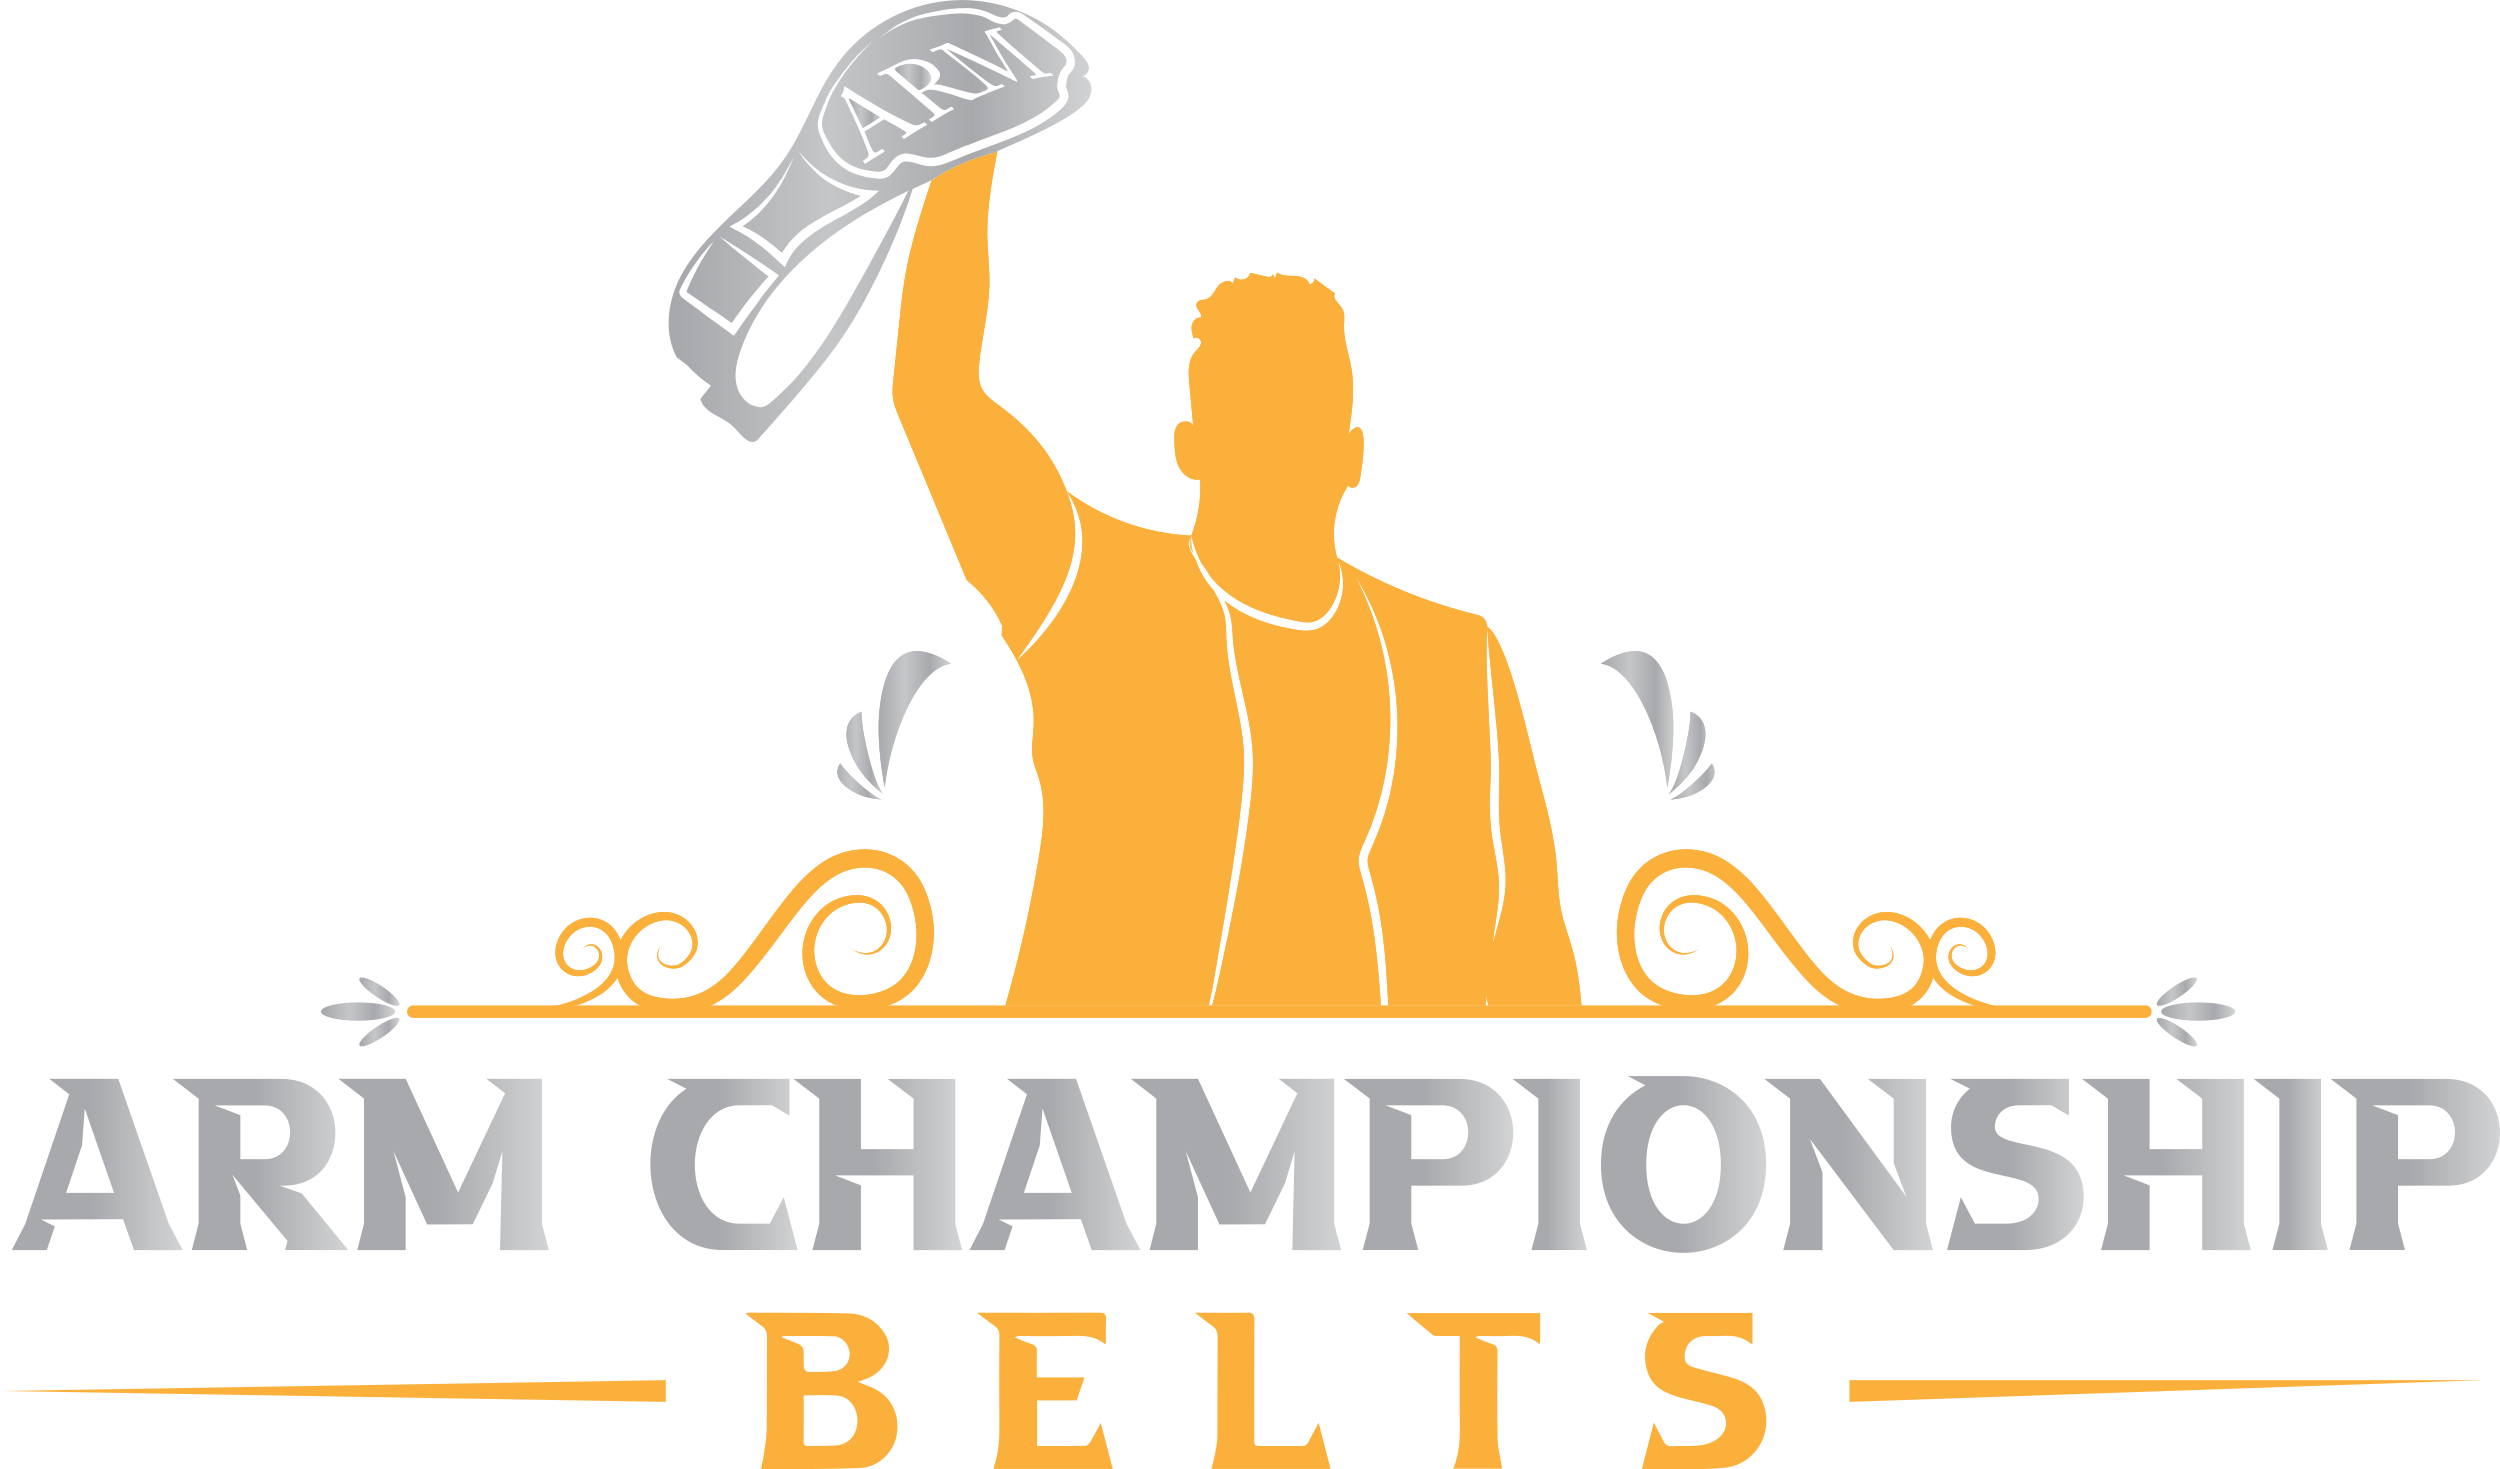 <svg xmlns="http://www.w3.org/2000/svg" xmlns:xlink="http://www.w3.org/1999/xlink" xmlns:serif="http://www.serif.com/" width="100%" height="100%" viewBox="0 0 1800 1058" xml:space="preserve" style="fill-rule:evenodd;clip-rule:evenodd;stroke-linejoin:round;stroke-miterlimit:2;">    <g transform="matrix(1,0,0,1,-6289.53,-1085.88)">        <g transform="matrix(0.15,0,0,0.15,6108.43,886.275)">            <g transform="matrix(4.167,0,0,4.167,0,1534.42)">                <path d="M765.823,1109.21L2761.03,1109.21C2765.02,1109.21 2768.25,1112.44 2768.25,1116.43C2768.25,1120.42 2765.02,1123.65 2761.03,1123.65L765.823,1123.65C761.834,1123.65 758.602,1120.42 758.602,1116.43C758.602,1112.44 761.834,1109.21 765.823,1109.21" style="fill:rgb(251,176,60);fill-rule:nonzero;"></path>            </g>            <g transform="matrix(0,355.91,355.91,0,11758.3,6008.27)">                <ellipse cx="0.5" cy="0" rx="0.124" ry="0.5" style="fill:url(#_Linear1);"></ellipse>            </g>            <g transform="matrix(193.14,0,0,-193.14,11559.4,6099.54)">                <path d="M0.418,0.168C0.145,-0.016 -0.038,-0.219 0.007,-0.286C0.052,-0.354 0.31,-0.26 0.582,-0.076C0.855,0.107 1.039,0.31 0.993,0.378C0.983,0.392 0.963,0.399 0.935,0.399C0.834,0.399 0.631,0.311 0.418,0.168Z" style="fill:url(#_Linear2);fill-rule:nonzero;"></path>            </g>            <g transform="matrix(193.14,0,0,-193.14,11559.4,6293.75)">                <path d="M0.007,0.378C-0.038,0.31 0.145,0.107 0.418,-0.076C0.69,-0.26 0.948,-0.354 0.993,-0.286C1.039,-0.219 0.855,-0.016 0.582,0.168C0.37,0.311 0.166,0.399 0.065,0.399C0.037,0.399 0.017,0.392 0.007,0.378Z" style="fill:url(#_Linear3);fill-rule:nonzero;"></path>            </g>            <g transform="matrix(0,355.935,355.935,0,2925.99,6008.26)">                <ellipse cx="0.5" cy="0" rx="0.124" ry="0.5" style="fill:url(#_Linear4);"></ellipse>            </g>            <g transform="matrix(193.14,0,0,-193.14,2931.78,6099.54)">                <path d="M0.007,0.378C-0.038,0.31 0.146,0.107 0.418,-0.076C0.69,-0.26 0.948,-0.354 0.993,-0.286C1.038,-0.219 0.854,-0.016 0.582,0.168C0.369,0.311 0.166,0.399 0.065,0.399C0.037,0.399 0.017,0.392 0.007,0.378Z" style="fill:url(#_Linear5);fill-rule:nonzero;"></path>            </g>            <g transform="matrix(193.14,0,0,-193.14,2931.78,6293.75)">                <path d="M0.418,0.168C0.146,-0.016 -0.038,-0.219 0.007,-0.286C0.052,-0.354 0.31,-0.26 0.582,-0.076C0.854,0.107 1.038,0.31 0.993,0.378C0.983,0.392 0.963,0.399 0.935,0.399C0.834,0.399 0.631,0.311 0.418,0.168Z" style="fill:url(#_Linear6);fill-rule:nonzero;"></path>            </g>            <g transform="matrix(4.167,0,0,4.167,0,767.333)">                <path d="M2213.29,1115.76C2199.9,1119.15 2187.33,1126.33 2177.94,1136.43C2173.18,1141.4 2169.15,1147.02 2165.99,1153.05C2162.98,1159.05 2160.36,1164.91 2158.47,1171.13C2154.51,1183.44 2152.29,1196.23 2152.23,1209.15C2152.27,1222.06 2154.22,1235.11 2158.86,1247.53C2163.47,1259.89 2170.96,1271.71 2181.47,1280.5C2192.03,1289.24 2204.85,1294.5 2217.68,1296.98C2230.51,1299.27 2243.67,1299.45 2256.72,1295.96C2269.7,1292.72 2281.96,1284.9 2290.28,1274.13C2298.48,1263.26 2302.96,1250.15 2303.51,1237.07C2305,1210.82 2291.08,1184.21 2267.47,1172.44C2261.49,1169.58 2255.42,1167.87 2249.06,1166.89C2242.72,1165.97 2236.09,1166.08 2229.7,1167.7C2223.35,1169.35 2217.37,1172.7 2212.7,1177.29C2208.13,1181.98 2204.76,1187.65 2203.02,1193.81C2199.22,1205.98 2202.41,1220.41 2212.2,1228.6C2217.01,1232.66 2223.27,1234.89 2229.39,1234.69C2235.54,1234.54 2241.29,1232.13 2246.22,1228.86C2241.01,1231.7 2235.19,1233.48 2229.43,1233.1C2223.68,1232.78 2218.26,1230.22 2214.34,1226.26C2206.21,1218.37 2204.36,1205.71 2208.3,1195.56C2210.11,1190.37 2213.38,1185.75 2217.32,1182.2C2221.37,1178.74 2226.26,1176.42 2231.48,1175.41C2241.88,1173.51 2253.4,1176.46 2262.72,1181.55C2281.5,1192.11 2292.16,1215.1 2289.78,1236.05C2288.79,1246.65 2284.76,1256.8 2278.38,1264.69C2271.83,1272.47 2262.86,1277.88 2252.72,1280.05C2242.67,1282.43 2231.56,1281.96 2221.11,1279.69C2210.8,1277.29 2201.16,1273.14 2193.47,1266.49C2178.1,1252.97 2171.71,1230.95 2172.16,1209.44C2172.5,1198.6 2174.42,1187.75 2177.8,1177.49C2181.33,1167.15 2185.77,1157.64 2192.86,1150.65C2199.71,1143.36 2208.63,1138.41 2218.24,1136C2223.1,1134.92 2228.11,1134.45 2233.18,1134.5C2238.26,1134.82 2243.38,1135.37 2248.43,1136.79C2268.07,1141.78 2285.02,1157.17 2299.83,1174.53C2314.79,1191.95 2328.18,1211.51 2342.81,1230.52C2350.1,1240.04 2357.68,1249.5 2365.79,1258.63C2373.64,1267.75 2382.92,1276.99 2393.44,1284.28C2403.97,1291.6 2415.91,1297.57 2428.76,1300.4C2441.57,1303.42 2454.91,1303.29 2467.44,1301.2C2480.01,1299.3 2493.65,1294.15 2503.48,1284.05C2513.38,1273.96 2518.12,1260.4 2519.21,1247.5C2521.13,1219.5 2501.4,1194.69 2476.24,1187.55C2470.04,1185.92 2463.19,1185.07 2456.56,1186.14C2449.97,1187.29 2443.71,1189.92 2438.41,1193.86C2427.95,1201.69 2421.48,1215.83 2425.37,1228.84C2427.34,1235.23 2431.6,1240.33 2436.3,1244.42C2438.98,1246.15 2441.06,1248.23 2444.33,1249.54C2447.45,1250.68 2450.69,1251.02 2453.86,1250.8C2459.99,1250.21 2466.65,1247.56 2469.61,1241.71C2472.53,1235.8 2470.07,1229.23 2466.78,1224.51C2469.69,1229.54 2471.27,1236.12 2468.21,1240.93C2465.26,1245.75 2459.13,1247.58 2453.72,1247.62C2450.96,1247.57 2448.22,1247.11 2445.81,1246.03C2443.56,1245.01 2441.4,1242.73 2439.2,1241.11C2435.25,1237.16 2432,1232.58 2430.77,1227.38C2428.41,1216.89 2434.25,1206.11 2443.05,1200.35C2447.51,1197.5 2452.58,1195.79 2457.73,1195.23C2462.93,1194.76 2468.03,1195.74 2473.2,1197.44C2483.34,1200.87 2492.07,1207.87 2497.94,1216.68C2503.85,1225.43 2506.79,1236.25 2505.47,1246C2503.97,1256.56 2499.87,1266.54 2492.74,1273.25C2485.58,1280.02 2475.81,1283.65 2464.98,1284.91C2443.11,1288.1 2421.67,1282.33 2404.2,1269.25C2395.33,1262.78 2387.75,1255.01 2380.3,1246.01C2372.81,1237.23 2365.73,1227.99 2358.78,1218.5C2344.79,1199.63 2331.31,1179.93 2315.5,1161.14C2307.65,1151.74 2298.94,1142.65 2288.84,1134.62C2278.82,1126.63 2266.86,1119.77 2253.62,1116.35C2247.21,1114.62 2240.46,1113.86 2233.7,1113.55C2233.45,1113.55 2233.21,1113.54 2232.97,1113.54C2226.4,1113.54 2219.78,1114.22 2213.29,1115.76" style="fill:rgb(251,176,60);fill-rule:nonzero;"></path>            </g>            <g transform="matrix(4.167,0,0,4.167,0,767.333)">                <path d="M2213.29,1115.76C2199.89,1119.14 2187.34,1126.34 2177.95,1136.43C2173.17,1141.4 2169.15,1147.02 2165.99,1153.06C2162.98,1159.06 2160.35,1164.92 2158.47,1171.13C2154.51,1183.44 2152.29,1196.23 2152.23,1209.14C2152.27,1222.05 2154.23,1235.11 2158.86,1247.54C2163.46,1259.89 2170.96,1271.71 2181.48,1280.5C2192.02,1289.24 2204.85,1294.49 2217.69,1296.98C2230.51,1299.27 2243.68,1299.45 2256.72,1295.96C2269.71,1292.72 2281.97,1284.9 2290.27,1274.13C2298.47,1263.26 2302.95,1250.14 2303.51,1237.07C2305,1210.82 2291.08,1184.22 2267.48,1172.44C2261.48,1169.58 2255.42,1167.86 2249.06,1166.9C2242.71,1165.97 2236.09,1166.07 2229.7,1167.69C2223.34,1169.35 2217.37,1172.7 2212.7,1177.29C2208.14,1181.98 2204.75,1187.64 2203.02,1193.81C2199.22,1205.97 2202.42,1220.41 2212.21,1228.61C2217.02,1232.67 2223.27,1234.9 2229.39,1234.69C2235.55,1234.53 2241.29,1232.13 2246.22,1228.86C2241,1231.7 2235.19,1233.48 2229.42,1233.1C2223.67,1232.78 2218.26,1230.22 2214.34,1226.26C2206.21,1218.37 2204.36,1205.71 2208.3,1195.56C2210.11,1190.38 2213.38,1185.76 2217.32,1182.21C2221.38,1178.74 2226.26,1176.42 2231.47,1175.42C2241.88,1173.51 2253.41,1176.46 2262.71,1181.55C2281.5,1192.11 2292.16,1215.1 2289.78,1236.05C2288.78,1246.65 2284.77,1256.8 2278.38,1264.69C2271.84,1272.47 2262.86,1277.88 2252.72,1280.05C2242.68,1282.42 2231.56,1281.96 2221.11,1279.69C2210.8,1277.29 2201.15,1273.13 2193.47,1266.49C2178.1,1252.97 2171.71,1230.95 2172.15,1209.43C2172.5,1198.6 2174.42,1187.75 2177.8,1177.49C2181.33,1167.15 2185.78,1157.64 2192.85,1150.65C2199.71,1143.36 2208.62,1138.42 2218.24,1136C2223.1,1134.91 2228.11,1134.46 2233.18,1134.51C2238.25,1134.82 2243.38,1135.37 2248.42,1136.79C2268.07,1141.78 2285.02,1157.16 2299.83,1174.53C2314.79,1191.95 2328.18,1211.51 2342.81,1230.52C2350.11,1240.04 2357.67,1249.5 2365.78,1258.63C2373.65,1267.74 2382.92,1276.99 2393.43,1284.28C2403.97,1291.6 2415.9,1297.57 2428.77,1300.4C2441.57,1303.42 2454.91,1303.29 2467.43,1301.19C2480.01,1299.31 2493.66,1294.15 2503.47,1284.05C2513.38,1273.96 2518.13,1260.39 2519.21,1247.51C2521.13,1219.5 2501.4,1194.69 2476.25,1187.55C2470.04,1185.92 2463.19,1185.07 2456.56,1186.14C2449.97,1187.3 2443.71,1189.92 2438.41,1193.87C2427.95,1201.69 2421.48,1215.83 2425.37,1228.84C2427.34,1235.23 2431.6,1240.33 2436.31,1244.43C2438.98,1246.15 2441.05,1248.23 2444.33,1249.54C2447.44,1250.68 2450.69,1251.02 2453.86,1250.8C2459.99,1250.21 2466.66,1247.56 2469.6,1241.71C2472.53,1235.8 2470.06,1229.23 2466.78,1224.52C2469.68,1229.54 2471.26,1236.12 2468.21,1240.93C2465.26,1245.75 2459.13,1247.59 2453.72,1247.62C2450.96,1247.57 2448.22,1247.11 2445.81,1246.03C2443.56,1245.01 2441.4,1242.73 2439.19,1241.11C2435.26,1237.16 2432,1232.58 2430.77,1227.38C2428.41,1216.9 2434.25,1206.1 2443.06,1200.35C2447.51,1197.5 2452.57,1195.79 2457.73,1195.22C2462.93,1194.76 2468.03,1195.74 2473.19,1197.43C2483.34,1200.87 2492.06,1207.87 2497.94,1216.67C2503.85,1225.43 2506.8,1236.26 2505.46,1246.01C2503.98,1256.56 2499.87,1266.53 2492.74,1273.25C2485.58,1280.02 2475.81,1283.64 2464.98,1284.91C2443.11,1288.1 2421.67,1282.34 2404.2,1269.24C2395.33,1262.77 2387.75,1255.01 2380.3,1246.01C2372.82,1237.22 2365.73,1227.99 2358.78,1218.5C2344.8,1199.63 2331.31,1179.92 2315.5,1161.14C2307.65,1151.74 2298.94,1142.66 2288.83,1134.63C2278.81,1126.63 2266.86,1119.77 2253.62,1116.35C2247.2,1114.63 2240.45,1113.86 2233.7,1113.55C2233.45,1113.55 2233.21,1113.54 2232.97,1113.54C2226.4,1113.54 2219.78,1114.22 2213.29,1115.76Z" style="fill:rgb(251,176,60);fill-rule:nonzero;"></path>            </g>            <g transform="matrix(4.167,0,0,4.167,0,1087.96)">                <path d="M2526.2,1122.85C2519.37,1128.15 2514.93,1135.7 2512.41,1143.39C2509.75,1151.06 2509.25,1159.33 2510.18,1167.51C2511.86,1175.58 2515.15,1183.32 2520.26,1189.54C2525.27,1195.76 2531.35,1200.91 2537.97,1204.84C2564.5,1220.7 2595.41,1224.57 2624.66,1222.64C2609.96,1221.55 2595.42,1219.5 2581.47,1215.38C2567.54,1211.49 2554.04,1205.93 2542.48,1197.98C2536.66,1194.07 2531.66,1189.23 2527.58,1183.94C2523.47,1178.59 2521.22,1172.36 2520.04,1166.02C2518.76,1153.36 2522.84,1138.63 2532.65,1131.19C2542.24,1123.36 2557.24,1124.31 2566.99,1132.46C2576.7,1140.15 2582.85,1155.19 2577.23,1165.98C2574.6,1171.39 2568.88,1175.13 2562.64,1175.8C2556.38,1176.78 2549.56,1174.3 2544.21,1170.43C2538.78,1166.81 2535.91,1159.6 2539.01,1153.47C2540.43,1150.47 2543.27,1148.08 2546.64,1147.57C2550.02,1146.92 2553.64,1148.32 2556.54,1150.57C2554,1147.96 2550.5,1145.83 2546.47,1145.98C2542.47,1146.13 2538.7,1148.62 2536.59,1152.07C2534.39,1155.48 2533.65,1159.85 2534.54,1163.94C2535.33,1168.11 2537.96,1171.6 2540.88,1174.37C2546.9,1179.58 2554.68,1183.18 2563.2,1182.7C2571.57,1182.49 2580.09,1177.62 2584.4,1170.02C2589.11,1162.5 2589.06,1153.07 2586.67,1145.25C2584.21,1137.45 2579.74,1130.18 2573.34,1124.75C2566.97,1119.33 2558.77,1115.99 2550.28,1115.5C2549.56,1115.46 2548.85,1115.44 2548.12,1115.44C2540.33,1115.44 2532.42,1118.01 2526.2,1122.85" style="fill:rgb(251,176,60);fill-rule:nonzero;"></path>            </g>            <g transform="matrix(4.167,0,0,4.167,0,1087.96)">                <path d="M2526.2,1122.86C2519.37,1128.15 2514.92,1135.71 2512.41,1143.38C2509.75,1151.06 2509.25,1159.34 2510.18,1167.51C2511.87,1175.58 2515.15,1183.32 2520.26,1189.54C2525.27,1195.76 2531.35,1200.91 2537.97,1204.83C2564.5,1220.7 2595.41,1224.57 2624.66,1222.64C2609.96,1221.55 2595.42,1219.5 2581.47,1215.39C2567.55,1211.49 2554.04,1205.93 2542.48,1197.98C2536.66,1194.07 2531.66,1189.23 2527.58,1183.94C2523.47,1178.59 2521.21,1172.35 2520.04,1166.02C2518.76,1153.36 2522.85,1138.63 2532.65,1131.19C2542.24,1123.36 2557.24,1124.3 2566.99,1132.46C2576.7,1140.15 2582.85,1155.18 2577.22,1165.98C2574.6,1171.39 2568.88,1175.13 2562.65,1175.8C2556.37,1176.78 2549.56,1174.3 2544.21,1170.43C2538.77,1166.81 2535.91,1159.6 2539.01,1153.47C2540.43,1150.47 2543.27,1148.08 2546.64,1147.57C2550.02,1146.92 2553.64,1148.32 2556.54,1150.57C2554,1147.96 2550.5,1145.83 2546.46,1145.99C2542.47,1146.14 2538.7,1148.62 2536.59,1152.07C2534.39,1155.48 2533.65,1159.85 2534.54,1163.94C2535.33,1168.11 2537.96,1171.6 2540.87,1174.38C2546.9,1179.57 2554.69,1183.19 2563.2,1182.7C2571.57,1182.48 2580.09,1177.62 2584.4,1170.02C2589.11,1162.5 2589.06,1153.07 2586.67,1145.25C2584.21,1137.44 2579.74,1130.18 2573.34,1124.75C2566.97,1119.33 2558.77,1115.99 2550.28,1115.5C2549.56,1115.46 2548.85,1115.44 2548.12,1115.44C2540.33,1115.44 2532.42,1118.01 2526.2,1122.86Z" style="fill:rgb(251,176,60);fill-rule:nonzero;"></path>            </g>            <g transform="matrix(4.167,0,0,4.167,0,767.333)">                <path d="M1283.99,1113.54C1277.22,1113.86 1270.49,1114.63 1264.07,1116.35C1250.84,1119.77 1238.87,1126.63 1228.85,1134.63C1218.75,1142.66 1210.04,1151.74 1202.18,1161.14C1186.38,1179.93 1172.9,1199.64 1158.91,1218.5C1151.96,1227.98 1144.86,1237.23 1137.38,1246.01C1129.94,1255.01 1122.37,1262.77 1113.49,1269.25C1096.02,1282.33 1074.57,1288.1 1052.71,1284.91C1041.87,1283.65 1032.1,1280.02 1024.95,1273.25C1017.82,1266.54 1013.71,1256.56 1012.23,1246.01C1010.89,1236.26 1013.84,1225.43 1019.75,1216.67C1025.63,1207.87 1034.35,1200.87 1044.49,1197.43C1049.65,1195.74 1054.76,1194.77 1059.96,1195.22C1065.12,1195.79 1070.18,1197.5 1074.64,1200.35C1083.44,1206.11 1089.27,1216.9 1086.91,1227.38C1085.69,1232.58 1082.42,1237.16 1078.49,1241.1C1076.29,1242.73 1074.13,1245.01 1071.87,1246.03C1069.48,1247.11 1066.73,1247.57 1063.96,1247.62C1058.56,1247.59 1052.43,1245.75 1049.47,1240.93C1046.43,1236.11 1048,1229.54 1050.91,1224.51C1047.63,1229.22 1045.15,1235.8 1048.09,1241.71C1051.03,1247.56 1057.7,1250.2 1063.83,1250.8C1066.99,1251.02 1070.24,1250.68 1073.36,1249.54C1076.63,1248.23 1078.71,1246.15 1081.39,1244.42C1086.09,1240.33 1090.35,1235.23 1092.32,1228.84C1096.2,1215.83 1089.74,1201.69 1079.28,1193.87C1073.98,1189.93 1067.72,1187.29 1061.13,1186.14C1054.5,1185.07 1047.65,1185.92 1041.44,1187.55C1016.28,1194.69 996.563,1219.51 998.481,1247.5C999.557,1260.4 1004.31,1273.96 1014.22,1284.05C1024.04,1294.15 1037.68,1299.3 1050.25,1301.2C1062.77,1303.29 1076.13,1303.42 1088.92,1300.41C1101.78,1297.57 1113.72,1291.6 1124.26,1284.28C1134.78,1276.99 1144.05,1267.75 1151.91,1258.63C1160.02,1249.5 1167.59,1240.04 1174.87,1230.52C1189.51,1211.51 1202.9,1191.95 1217.86,1174.52C1232.67,1157.17 1249.62,1141.78 1269.27,1136.79C1274.32,1135.37 1279.43,1134.82 1284.51,1134.5C1289.57,1134.46 1294.59,1134.91 1299.44,1136C1309.06,1138.41 1317.97,1143.36 1324.83,1150.64C1331.91,1157.64 1336.36,1167.16 1339.88,1177.5C1343.27,1187.75 1345.19,1198.6 1345.54,1209.43C1345.98,1230.95 1339.58,1252.97 1324.22,1266.48C1316.53,1273.13 1306.89,1277.29 1296.58,1279.69C1286.13,1281.96 1275.01,1282.43 1264.97,1280.05C1254.82,1277.88 1245.85,1272.47 1239.31,1264.69C1232.92,1256.8 1228.91,1246.65 1227.9,1236.05C1225.53,1215.1 1236.19,1192.11 1254.98,1181.56C1264.28,1176.46 1275.81,1173.51 1286.21,1175.41C1291.42,1176.42 1296.32,1178.74 1300.38,1182.2C1304.31,1185.75 1307.57,1190.37 1309.39,1195.56C1313.33,1205.7 1311.48,1218.37 1303.35,1226.26C1299.43,1230.22 1294.01,1232.78 1288.27,1233.1C1282.51,1233.49 1276.69,1231.69 1271.47,1228.86C1276.4,1232.13 1282.14,1234.53 1288.29,1234.69C1294.42,1234.89 1300.68,1232.67 1305.48,1228.61C1315.27,1220.41 1318.47,1205.98 1314.67,1193.81C1312.94,1187.64 1309.55,1181.98 1304.99,1177.28C1300.33,1172.7 1294.35,1169.35 1287.99,1167.69C1281.61,1166.07 1274.97,1165.97 1268.63,1166.9C1262.26,1167.87 1256.19,1169.58 1250.21,1172.44C1226.61,1184.21 1212.69,1210.82 1214.18,1237.08C1214.74,1250.14 1219.21,1263.27 1227.42,1274.13C1235.72,1284.9 1247.99,1292.72 1260.97,1295.97C1274.02,1299.45 1287.18,1299.27 1300,1296.98C1312.84,1294.5 1325.67,1289.25 1336.21,1280.49C1346.72,1271.71 1354.22,1259.89 1358.84,1247.54C1363.46,1235.11 1365.42,1222.06 1365.47,1209.15C1365.39,1196.23 1363.17,1183.44 1359.22,1171.13C1357.34,1164.91 1354.71,1159.05 1351.7,1153.05C1348.54,1147.03 1344.51,1141.4 1339.74,1136.43C1330.35,1126.34 1317.79,1119.15 1304.39,1115.75C1297.9,1114.21 1291.29,1113.54 1284.73,1113.54L1283.99,1113.54" style="fill:rgb(251,176,60);fill-rule:nonzero;"></path>            </g>            <g transform="matrix(4.167,0,0,4.167,0,767.333)">                <path d="M1283.99,1113.55C1277.22,1113.86 1270.49,1114.63 1264.07,1116.35C1250.84,1119.77 1238.87,1126.63 1228.85,1134.63C1218.74,1142.66 1210.03,1151.74 1202.19,1161.14C1186.38,1179.92 1172.9,1199.63 1158.91,1218.5C1151.96,1227.99 1144.86,1237.22 1137.38,1246.01C1129.94,1255.01 1122.36,1262.77 1113.48,1269.24C1096.02,1282.34 1074.57,1288.1 1052.71,1284.91C1041.88,1283.64 1032.1,1280.02 1024.95,1273.25C1017.82,1266.53 1013.71,1256.56 1012.23,1246.01C1010.89,1236.26 1013.84,1225.43 1019.74,1216.67C1025.62,1207.87 1034.35,1200.87 1044.5,1197.43C1049.64,1195.74 1054.76,1194.76 1059.96,1195.22C1065.11,1195.79 1070.18,1197.5 1074.64,1200.35C1083.44,1206.1 1089.27,1216.9 1086.91,1227.38C1085.69,1232.58 1082.43,1237.16 1078.49,1241.11C1076.29,1242.73 1074.13,1245.01 1071.87,1246.03C1069.47,1247.11 1066.73,1247.57 1063.97,1247.62C1058.56,1247.59 1052.43,1245.75 1049.47,1240.93C1046.42,1236.12 1048,1229.54 1050.9,1224.52C1047.63,1229.23 1045.15,1235.8 1048.08,1241.71C1051.03,1247.56 1057.7,1250.21 1063.83,1250.8C1066.99,1251.02 1070.24,1250.68 1073.35,1249.54C1076.64,1248.23 1078.71,1246.15 1081.39,1244.43C1086.09,1240.33 1090.35,1235.23 1092.32,1228.84C1096.2,1215.83 1089.74,1201.69 1079.28,1193.87C1073.97,1189.92 1067.72,1187.3 1061.13,1186.14C1054.5,1185.07 1047.65,1185.92 1041.45,1187.55C1016.28,1194.69 996.562,1219.5 998.48,1247.51C999.562,1260.39 1004.31,1273.96 1014.22,1284.05C1024.04,1294.15 1037.68,1299.31 1050.25,1301.19C1062.78,1303.29 1076.12,1303.42 1088.93,1300.4C1101.78,1297.57 1113.72,1291.6 1124.26,1284.28C1134.77,1276.99 1144.05,1267.74 1151.9,1258.63C1160.02,1249.5 1167.59,1240.04 1174.87,1230.52C1189.51,1211.51 1202.9,1191.95 1217.86,1174.53C1232.67,1157.16 1249.63,1141.78 1269.26,1136.79C1274.32,1135.37 1279.43,1134.82 1284.51,1134.51C1289.58,1134.46 1294.59,1134.91 1299.44,1136C1309.06,1138.42 1317.97,1143.36 1324.82,1150.65C1331.91,1157.64 1336.35,1167.15 1339.88,1177.49C1343.27,1187.75 1345.19,1198.6 1345.54,1209.43C1345.97,1230.95 1339.58,1252.97 1324.22,1266.49C1316.53,1273.13 1306.9,1277.29 1296.58,1279.69C1286.13,1281.96 1275.01,1282.42 1264.97,1280.05C1254.82,1277.88 1245.85,1272.47 1239.31,1264.69C1232.92,1256.8 1228.91,1246.65 1227.9,1236.05C1225.53,1215.1 1236.19,1192.11 1254.98,1181.55C1264.28,1176.46 1275.82,1173.51 1286.21,1175.42C1291.43,1176.42 1296.32,1178.74 1300.38,1182.21C1304.31,1185.76 1307.57,1190.38 1309.39,1195.56C1313.33,1205.71 1311.48,1218.37 1303.34,1226.26C1299.43,1230.22 1294.01,1232.78 1288.27,1233.1C1282.51,1233.48 1276.69,1231.7 1271.47,1228.86C1276.4,1232.13 1282.14,1234.53 1288.29,1234.69C1294.43,1234.9 1300.68,1232.67 1305.48,1228.61C1315.27,1220.41 1318.47,1205.97 1314.67,1193.81C1312.94,1187.64 1309.55,1181.98 1304.98,1177.29C1300.33,1172.7 1294.35,1169.35 1287.98,1167.69C1281.61,1166.07 1274.97,1165.97 1268.63,1166.9C1262.27,1167.86 1256.19,1169.58 1250.21,1172.44C1226.61,1184.22 1212.69,1210.82 1214.19,1237.07C1214.74,1250.14 1219.21,1263.26 1227.42,1274.13C1235.72,1284.9 1247.99,1292.72 1260.97,1295.96C1274.02,1299.45 1287.18,1299.27 1300,1296.98C1312.84,1294.49 1325.66,1289.24 1336.21,1280.5C1346.72,1271.71 1354.22,1259.89 1358.84,1247.54C1363.47,1235.11 1365.42,1222.05 1365.47,1209.14C1365.39,1196.23 1363.17,1183.44 1359.22,1171.13C1357.34,1164.92 1354.71,1159.06 1351.69,1153.06C1348.54,1147.02 1344.51,1141.4 1339.74,1136.43C1330.35,1126.34 1317.79,1119.14 1304.39,1115.76C1297.9,1114.22 1291.29,1113.54 1284.73,1113.54C1284.48,1113.54 1284.24,1113.55 1283.99,1113.55Z" style="fill:rgb(251,176,60);fill-rule:nonzero;"></path>            </g>            <g transform="matrix(4.167,0,0,4.167,0,1087.96)">                <path d="M967.406,1115.5C958.917,1115.99 950.714,1119.33 944.349,1124.75C937.938,1130.18 933.485,1137.45 931.016,1145.25C928.626,1153.07 928.58,1162.5 933.285,1170.02C937.599,1177.63 946.108,1182.49 954.484,1182.7C963.005,1183.18 970.79,1179.58 976.817,1174.37C979.737,1171.6 982.352,1168.11 983.155,1163.94C984.044,1159.85 983.288,1155.48 981.104,1152.07C978.98,1148.62 975.217,1146.13 971.222,1145.98C967.187,1145.83 963.676,1147.96 961.147,1150.57C964.047,1148.32 967.664,1146.92 971.049,1147.57C974.421,1148.09 977.261,1150.47 978.675,1153.47C981.781,1159.6 978.914,1166.81 973.478,1170.43C968.129,1174.3 961.313,1176.78 955.048,1175.8C948.796,1175.13 943.081,1171.39 940.46,1165.98C934.838,1155.19 940.984,1140.15 950.707,1132.45C960.457,1124.3 975.45,1123.36 985.033,1131.19C994.842,1138.63 998.924,1153.36 997.65,1166.02C996.475,1172.36 994.225,1178.59 990.11,1183.94C986.029,1189.23 981.031,1194.07 975.211,1197.98C963.649,1205.93 950.143,1211.49 936.212,1215.38C922.268,1219.5 907.72,1221.55 893.02,1222.64C922.275,1224.57 953.189,1220.7 979.724,1204.84C986.341,1200.91 992.407,1195.76 997.431,1189.54C1002.55,1183.32 1005.83,1175.58 1007.51,1167.51C1008.43,1159.33 1007.94,1151.06 1005.27,1143.39C1002.77,1135.7 998.32,1128.15 991.491,1122.85C985.265,1118.01 977.361,1115.44 969.563,1115.44C968.839,1115.44 968.116,1115.46 967.406,1115.5" style="fill:rgb(251,176,60);fill-rule:nonzero;"></path>            </g>            <g transform="matrix(4.167,0,0,4.167,0,1087.96)">                <path d="M967.406,1115.5C958.911,1115.99 950.721,1119.33 944.35,1124.75C937.939,1130.18 933.485,1137.44 931.016,1145.25C928.627,1153.07 928.574,1162.5 933.286,1170.02C937.593,1177.62 946.109,1182.48 954.484,1182.7C963.006,1183.19 970.791,1179.57 976.817,1174.38C979.738,1171.6 982.353,1168.11 983.162,1163.94C984.045,1159.85 983.288,1155.48 981.105,1152.07C978.981,1148.62 975.218,1146.14 971.216,1145.99C967.187,1145.83 963.683,1147.96 961.141,1150.57C964.041,1148.32 967.665,1146.92 971.043,1147.57C974.421,1148.08 977.262,1150.47 978.676,1153.47C981.782,1159.6 978.915,1166.81 973.479,1170.43C968.13,1174.3 961.307,1176.78 955.048,1175.8C948.803,1175.13 943.082,1171.39 940.461,1165.98C934.839,1155.18 940.985,1140.15 950.708,1132.46C960.457,1124.3 975.45,1123.36 985.034,1131.19C994.843,1138.63 998.925,1153.36 997.651,1166.02C996.476,1172.35 994.219,1178.59 990.111,1183.94C986.029,1189.23 981.032,1194.07 975.211,1197.98C963.65,1205.93 950.144,1211.49 936.206,1215.39C922.269,1219.5 907.721,1221.55 893.027,1222.64C922.276,1224.57 953.183,1220.7 979.724,1204.83C986.341,1200.91 992.407,1195.76 997.438,1189.54C1002.55,1183.32 1005.83,1175.58 1007.51,1167.51C1008.43,1159.34 1007.94,1151.06 1005.27,1143.38C1002.76,1135.71 998.321,1128.15 991.485,1122.86C985.266,1118.01 977.362,1115.44 969.557,1115.44C968.84,1115.44 968.116,1115.46 967.406,1115.5Z" style="fill:rgb(251,176,60);fill-rule:nonzero;"></path>            </g>            <g transform="matrix(183.406,296.421,296.421,-183.406,5503.77,4641.38)">                <path d="M0.102,-0.312C0.479,-0.613 1.069,-0.83 1.069,-0.83C0.481,-0.368 -0.094,0.435 0.102,0.846C-0.101,0.748 -0.227,0.644 -0.293,0.537C-0.471,0.25 -0.219,-0.056 0.102,-0.312Z" style="fill:url(#_Linear7);fill-rule:nonzero;"></path>            </g>            <g transform="matrix(191.184,308.991,308.991,-191.184,5495.98,4628.8)">                <path d="M0.138,-0.3C0.5,-0.588 1.066,-0.796 1.066,-0.796C0.502,-0.353 -0.049,0.417 0.138,0.812C-0.057,0.717 -0.177,0.618 -0.24,0.515C-0.411,0.24 -0.169,-0.054 0.138,-0.3Z" style="fill:url(#_Linear8);fill-rule:nonzero;"></path>            </g>            <g transform="matrix(177.451,0,0,-177.451,5270.29,4944.96)">                <path d="M0.282,-0.343C0.541,-0.785 1,-1.119 1,-1.119C0.741,-0.843 0.399,0.551 0.408,1.119C-0.194,0.868 -0.036,0.201 0.282,-0.343Z" style="fill:url(#_Linear9);fill-rule:nonzero;"></path>            </g>            <g transform="matrix(211.813,0,0,-211.813,5235.92,4944.96)">                <path d="M0.399,-0.287C0.616,-0.658 1,-0.937 1,-0.937C0.783,-0.706 0.497,0.461 0.504,0.937C0,0.727 0.132,0.169 0.399,-0.287Z" style="fill:url(#_Linear10);fill-rule:nonzero;"></path>            </g>            <g transform="matrix(213.719,0,0,-213.719,5226.79,5081.62)">                <path d="M0.448,-0.279C0.696,-0.396 1,-0.406 1,-0.406C0.802,-0.362 0.231,0.152 0.063,0.406C-0.127,0.114 0.144,-0.134 0.448,-0.279Z" style="fill:url(#_Linear11);fill-rule:nonzero;"></path>            </g>            <g transform="matrix(240.871,0,0,-240.871,5199.67,5081.62)">                <path d="M0.51,-0.247C0.73,-0.352 1,-0.36 1,-0.36C0.825,-0.321 0.318,0.135 0.169,0.36C-0,0.101 0.24,-0.119 0.51,-0.247Z" style="fill:url(#_Linear12);fill-rule:nonzero;"></path>            </g>            <g transform="matrix(348.535,0,0,-348.535,8891.08,4783.33)">                <path d="M0.47,0.939C0.345,0.939 0.19,0.887 0,0.766C0.453,0.716 0.833,-0.195 0.917,-0.939C0.917,-0.939 1.042,-0.322 0.985,0.156C0.936,0.564 0.809,0.939 0.471,0.939L0.47,0.939Z" style="fill:url(#_Linear13);fill-rule:nonzero;"></path>            </g>            <g transform="matrix(363.328,0,0,-363.328,8891.08,4783.33)">                <path d="M0.451,0.901C0.331,0.901 0.183,0.851 0,0.735C0.434,0.686 0.799,-0.188 0.879,-0.901C0.879,-0.901 1,-0.309 0.945,0.15C0.898,0.541 0.776,0.901 0.451,0.901L0.451,0.901Z" style="fill:url(#_Linear14);fill-rule:nonzero;"></path>            </g>            <g transform="matrix(177.502,0,0,-177.502,9216.5,4944.96)">                <path d="M0,-1.119C0,-1.119 0.459,-0.785 0.718,-0.342C1.036,0.201 1.194,0.868 0.593,1.118C0.601,0.551 0.259,-0.843 0,-1.119Z" style="fill:url(#_Linear15);fill-rule:nonzero;"></path>            </g>            <g transform="matrix(211.863,0,0,-211.863,9216.5,4944.96)">                <path d="M0,-0.937C0,-0.937 0.385,-0.658 0.602,-0.287C0.868,0.169 1,0.727 0.497,0.937C0.503,0.461 0.217,-0.706 0,-0.937Z" style="fill:url(#_Linear16);fill-rule:nonzero;"></path>            </g>            <g transform="matrix(213.719,0,0,-213.719,9223.75,5081.62)">                <path d="M0,-0.406C0,-0.406 0.304,-0.396 0.552,-0.279C0.856,-0.134 1.127,0.114 0.937,0.406C0.769,0.152 0.197,-0.362 0,-0.406Z" style="fill:url(#_Linear17);fill-rule:nonzero;"></path>            </g>            <g transform="matrix(240.873,0,0,-240.873,9223.75,5081.63)">                <path d="M0,-0.36C0,-0.36 0.27,-0.352 0.49,-0.247C0.76,-0.119 1,0.101 0.831,0.36C0.683,0.135 0.175,-0.321 0,-0.36Z" style="fill:url(#_Linear18);fill-rule:nonzero;"></path>            </g>            <g transform="matrix(-4714.08,-6006.62,6006.62,-4714.08,8454.91,6244.93)">                <path d="M0.362,0.028C0.36,0.027 0.359,0.026 0.357,0.026C0.356,0.026 0.356,0.026 0.355,0.026C0.356,0.026 0.36,0.028 0.361,0.029C0.363,0.03 0.364,0.031 0.365,0.032C0.365,0.03 0.363,0.029 0.362,0.028Z" style="fill:url(#_Radial19);fill-rule:nonzero;"></path>            </g>            <g transform="matrix(4.167,0,0,4.167,0,-2043.75)">                <path d="M1758.65,1130.28C1757.52,1128.75 1756.41,1127.22 1755.29,1125.68C1755.3,1126.62 1754.92,1127.62 1754.13,1128.14C1752.49,1129.22 1750.33,1128.81 1748.42,1128.38C1742.21,1126.95 1735.99,1125.52 1729.78,1124.09C1728.89,1131.58 1717.39,1134.83 1712.7,1128.92L1709.85,1136.53C1706.37,1130.65 1696.92,1134.01 1692.79,1139.45C1687.86,1145.97 1684.81,1155.18 1675.13,1155.18C1673.32,1155.18 1671.5,1155.65 1670.14,1156.84C1662.34,1163.6 1676.35,1169.7 1672.9,1175.62C1667.77,1175.13 1663.41,1180 1662.52,1185.06C1661.65,1190.13 1663.33,1195.26 1664.97,1200.13C1667.04,1196.08 1673.89,1200.41 1673.28,1204.92C1672.66,1209.43 1668.58,1212.5 1665.69,1216.02C1657.87,1225.55 1658.59,1239.25 1659.72,1251.54C1661.25,1268.3 1662.79,1285.05 1664.32,1301.8C1663.67,1294.31 1651.78,1293.08 1646.82,1298.75C1641.86,1304.41 1642.02,1312.79 1642.47,1320.3C1643.04,1330.07 1643.71,1340.19 1648.32,1348.82C1652.93,1357.45 1662.66,1364.17 1672.22,1362.08C1673.5,1384.04 1669.98,1406.27 1661.99,1426.77C1663.49,1432.45 1665.03,1438.07 1667.04,1443.5C1669.06,1448.91 1671.39,1454.17 1674.19,1459.15C1674.39,1459.5 1674.6,1459.84 1674.79,1460.19C1674.98,1460.43 1675.17,1460.66 1675.36,1460.89C1677.45,1463.53 1679.46,1466.27 1681.23,1469.24L1683.33,1473C1683.42,1473.11 1683.5,1473.22 1683.59,1473.34C1687.1,1477.76 1690.85,1481.99 1695.02,1485.79C1703.32,1493.38 1712.57,1499.94 1722.61,1505.13C1732.6,1510.39 1743.16,1514.66 1754.08,1517.93C1764.94,1521.31 1776.19,1523.82 1787.41,1525.88C1792.87,1526.84 1798.15,1527.23 1802.79,1526.03C1807.49,1524.77 1811.93,1522.02 1815.75,1518.34C1819.62,1514.68 1822.71,1510.06 1825.37,1505.23C1828.05,1500.37 1830,1495.08 1831.29,1489.6C1834.05,1478.66 1833.89,1466.9 1831.04,1455.53C1836.11,1466.15 1837.87,1478.49 1836.36,1490.53C1835.57,1496.56 1833.99,1502.52 1831.56,1508.19C1829.14,1513.84 1825.93,1519.25 1821.65,1524C1819.5,1526.36 1817.1,1528.58 1814.38,1530.46C1811.64,1532.32 1808.59,1533.84 1805.32,1534.85C1798.65,1536.87 1791.96,1536.47 1785.93,1535.69C1774.08,1533.94 1762.44,1531.47 1750.98,1527.93C1739.57,1524.29 1728.37,1519.73 1717.84,1513.79C1715.22,1512.29 1712.67,1510.65 1710.12,1509.03C1707.65,1507.28 1705.11,1505.64 1702.74,1503.73C1701.94,1503.13 1701.17,1502.5 1700.39,1501.88C1702.28,1505.62 1704.01,1509.47 1705.35,1513.53C1707.65,1520.14 1708.6,1527.16 1709.15,1533.88L1709.82,1543.87C1710.02,1547.16 1710.42,1550.4 1710.71,1553.65C1711.49,1560.16 1712.43,1566.64 1713.65,1573.11C1716.06,1586.05 1718.99,1598.94 1722,1611.93C1724.95,1624.91 1728.03,1637.98 1730.06,1651.36C1732.12,1664.7 1733.31,1678.39 1733.1,1691.95C1732.99,1705.52 1731.84,1718.97 1730.3,1732.27C1727.23,1758.83 1723.43,1785.27 1718.82,1811.55C1716.53,1824.69 1714.22,1837.83 1711.64,1850.9C1709.07,1863.98 1706.44,1877.05 1703.74,1890.09C1701.02,1903.13 1698.14,1916.14 1695.32,1929.15C1693.9,1935.66 1692.47,1942.14 1690.96,1948.68C1689.45,1955.15 1687.82,1961.56 1686.1,1967.96L1880.45,1967.96C1878.63,1941.62 1876.66,1915.33 1872.89,1889.34L1871.37,1878.72L1869.53,1868.16L1867.66,1857.61L1865.36,1847.17C1864.56,1843.69 1863.89,1840.18 1863,1836.74L1860.2,1826.43C1859.23,1822.99 1858.4,1819.57 1857.34,1816.1C1856.29,1812.58 1855.21,1808.78 1854.81,1804.56C1854.62,1802.46 1854.61,1800.23 1854.89,1798.06C1855.17,1795.89 1855.66,1793.81 1856.28,1791.86C1857.51,1787.96 1859.16,1784.5 1860.66,1781.25C1863.42,1774.72 1866.27,1768.22 1868.94,1761.64L1872.46,1751.59L1874.23,1746.57L1875.12,1744.06C1875.39,1743.21 1875.61,1742.35 1875.86,1741.5L1878.77,1731.25C1879.71,1727.83 1880.82,1724.45 1881.5,1720.96C1888.28,1693.35 1891.33,1664.84 1891.24,1636.34C1890.87,1579.34 1876.91,1522.18 1849.59,1471.28C1880.72,1520.03 1897.5,1577.92 1899.4,1636.18C1900.45,1665.35 1897.54,1694.68 1891.12,1723.23C1890.47,1726.83 1889.44,1730.35 1888.46,1733.88L1885.52,1744.46C1885.26,1745.33 1885.04,1746.23 1884.77,1747.1L1882.08,1754.88L1878.48,1765.27C1875.79,1772.08 1872.89,1778.82 1870.07,1785.58C1868.55,1788.88 1867.13,1791.97 1866.21,1794.95C1865.28,1797.98 1864.93,1800.63 1865.23,1803.6C1865.51,1806.57 1866.34,1809.77 1867.33,1813.16C1868.37,1816.57 1869.24,1820.18 1870.19,1823.7L1873,1834.28C1873.89,1837.82 1874.57,1841.4 1875.35,1844.97L1877.65,1855.67L1879.5,1866.43L1881.31,1877.2L1882.71,1888.01C1886.03,1914.63 1887.79,1941.32 1888.83,1967.96L2001.29,1967.96C2001.59,1964.02 2001.83,1960.08 2002.15,1956.13C2002.44,1959.46 2003.14,1963.51 2004.1,1967.96L2111.49,1967.96C2109.62,1946.28 2106.94,1924.73 2101.17,1903.78C2096.87,1888.16 2090.89,1872.97 2087.75,1857.08C2084.29,1839.58 2084.34,1821.61 2082.74,1803.84C2079.76,1770.85 2071.08,1738.68 2062.43,1706.69C2050.01,1660.76 2027.73,1550.5 2003.08,1531.6C2002.32,1528.29 2001.48,1524.83 1999.2,1522.32C1996.51,1519.36 1992.38,1518.3 1988.5,1517.34C1932.82,1503.59 1879.2,1481.52 1829.98,1452.08C1822.03,1424.24 1826.87,1393.02 1842.86,1368.89C1844.34,1372.23 1849.45,1372.37 1852.21,1369.97C1854.97,1367.58 1855.91,1363.76 1856.54,1360.16C1859.91,1340.86 1865.23,1299.33 1852.42,1302.08C1848.19,1303.37 1844.64,1306.71 1843.09,1310.84C1846.89,1285.86 1850.7,1260.37 1846.66,1235.42C1843.85,1218.17 1837.31,1201.34 1837.91,1183.87C1838.12,1177.77 1839.11,1171.24 1836.16,1165.9C1832.7,1159.68 1824.09,1154.05 1827.46,1147.78C1820.74,1142.91 1814.02,1138.03 1807.31,1133.17C1806.08,1132.28 1804.84,1131.38 1803.88,1130.22C1804.27,1133.63 1801.48,1137.09 1798.06,1137.44C1796.56,1130.56 1788.19,1127.87 1781.16,1127.62C1774.13,1127.37 1766.32,1128.08 1760.86,1123.66L1758.65,1130.28ZM2015.38,1851.61C2015.82,1847.85 2016.1,1844.1 2016.31,1840.35C2016.37,1838.48 2016.49,1836.61 2016.48,1834.74C2016.54,1832.88 2016.53,1831.02 2016.49,1829.16C2016.36,1821.74 2015.44,1814.34 2014.26,1806.9C2012.03,1792.02 2008.35,1777.02 2006.98,1761.33C2005.49,1745.73 2005.72,1730.16 2006.38,1714.82C2006.51,1711.01 2006.78,1707.11 2006.83,1703.4L2006.98,1697.79L2006.97,1692.12C2006.94,1684.57 2006.67,1676.96 2006.37,1669.35C2005.69,1654.12 2004.99,1638.84 2004.14,1623.55L2003.09,1600.6C2002.75,1592.94 2002.46,1585.29 2002.31,1577.61C2002.12,1569.94 2001.97,1562.28 2002.09,1554.6C2002.09,1546.92 2002.45,1539.23 2003.08,1531.6C2003.61,1546.92 2005.17,1562.12 2006.64,1577.34L2011.38,1623.02C2012.83,1638.25 2014.43,1653.51 2015.45,1668.84C2015.96,1676.52 2016.43,1684.2 2016.67,1691.95L2016.83,1697.76L2016.82,1703.63C2016.83,1707.59 2016.65,1711.31 2016.59,1715.16C2016.26,1730.4 2016,1745.52 2017.18,1760.43C2018.42,1775.27 2021.33,1790.26 2023.1,1805.74C2023.94,1813.46 2024.36,1821.35 2024.03,1829.24C2023.75,1837.14 2022.53,1844.89 2021.03,1852.49C2017.94,1867.71 2013.32,1882.28 2009.21,1897.08C2010.72,1881.78 2013.77,1866.66 2015.38,1851.61" style="fill:rgb(251,176,60);fill-rule:nonzero;"></path>            </g>            <g transform="matrix(4.167,0,0,4.167,0,-2043.75)">                <path d="M1758.65,1130.28C1757.53,1128.75 1756.4,1127.21 1755.29,1125.68C1755.3,1126.62 1754.91,1127.63 1754.12,1128.14C1752.49,1129.22 1750.33,1128.82 1748.42,1128.38C1742.21,1126.95 1736,1125.51 1729.78,1124.09C1728.88,1131.57 1717.39,1134.83 1712.7,1128.92L1709.85,1136.53C1706.38,1130.65 1696.92,1134.01 1692.79,1139.45C1687.85,1145.97 1684.81,1155.18 1675.13,1155.18C1673.32,1155.18 1671.5,1155.65 1670.14,1156.83C1662.34,1163.6 1676.35,1169.7 1672.9,1175.62C1667.78,1175.14 1663.4,1180 1662.53,1185.06C1661.65,1190.13 1663.33,1195.27 1664.97,1200.14C1667.05,1196.08 1673.89,1200.41 1673.28,1204.93C1672.67,1209.43 1668.58,1212.5 1665.69,1216.02C1657.87,1225.55 1658.59,1239.24 1659.72,1251.54C1661.25,1268.29 1662.78,1285.05 1664.32,1301.81C1663.67,1294.31 1651.78,1293.09 1646.82,1298.75C1641.86,1304.41 1642.02,1312.79 1642.47,1320.3C1643.04,1330.08 1643.7,1340.19 1648.32,1348.83C1652.93,1357.45 1662.67,1364.18 1672.22,1362.09C1673.5,1384.04 1669.98,1406.27 1661.99,1426.77C1663.49,1432.45 1665.03,1438.08 1667.03,1443.51C1669.06,1448.92 1671.39,1454.18 1674.19,1459.15C1674.39,1459.5 1674.6,1459.84 1674.79,1460.19C1674.98,1460.42 1675.17,1460.66 1675.36,1460.9C1677.45,1463.52 1679.46,1466.27 1681.23,1469.24L1683.33,1473C1683.42,1473.11 1683.49,1473.23 1683.58,1473.34C1687.1,1477.76 1690.85,1481.99 1695.02,1485.78C1703.32,1493.39 1712.57,1499.94 1722.61,1505.12C1732.6,1510.39 1743.16,1514.65 1754.08,1517.93C1764.94,1521.32 1776.19,1523.82 1787.41,1525.88C1792.87,1526.84 1798.14,1527.23 1802.8,1526.03C1807.49,1524.78 1811.93,1522.02 1815.75,1518.34C1819.61,1514.67 1822.71,1510.06 1825.37,1505.22C1828.05,1500.37 1829.99,1495.08 1831.29,1489.61C1834.05,1478.66 1833.9,1466.91 1831.04,1455.53C1836.11,1466.15 1837.87,1478.5 1836.36,1490.52C1835.58,1496.55 1833.99,1502.52 1831.57,1508.19C1829.14,1513.84 1825.93,1519.25 1821.65,1524.01C1819.5,1526.36 1817.11,1528.58 1814.38,1530.46C1811.64,1532.32 1808.6,1533.84 1805.32,1534.84C1798.65,1536.87 1791.95,1536.47 1785.93,1535.69C1774.08,1533.94 1762.44,1531.47 1750.98,1527.93C1739.57,1524.29 1728.37,1519.73 1717.84,1513.79C1715.22,1512.29 1712.67,1510.65 1710.12,1509.03C1707.64,1507.27 1705.11,1505.64 1702.75,1503.72C1701.94,1503.13 1701.17,1502.5 1700.39,1501.88C1702.27,1505.62 1704.01,1509.46 1705.35,1513.52C1707.66,1520.14 1708.6,1527.17 1709.16,1533.88L1709.82,1543.87C1710.03,1547.16 1710.42,1550.39 1710.71,1553.65C1711.49,1560.16 1712.43,1566.64 1713.65,1573.12C1716.07,1586.05 1718.99,1598.94 1722.01,1611.92C1724.95,1624.92 1728.03,1637.98 1730.06,1651.36C1732.13,1664.7 1733.31,1678.39 1733.1,1691.95C1732.99,1705.52 1731.84,1718.98 1730.3,1732.27C1727.23,1758.84 1723.43,1785.27 1718.82,1811.55C1716.53,1824.69 1714.22,1837.82 1711.65,1850.9C1709.08,1863.98 1706.44,1877.05 1703.74,1890.09C1701.02,1903.13 1698.15,1916.14 1695.32,1929.15C1693.91,1935.66 1692.47,1942.14 1690.96,1948.68C1689.45,1955.15 1687.82,1961.56 1686.1,1967.96L1880.45,1967.96C1878.63,1941.62 1876.65,1915.33 1872.89,1889.34L1871.38,1878.71L1869.54,1868.15L1867.66,1857.62L1865.36,1847.17C1864.56,1843.69 1863.89,1840.19 1863,1836.74L1860.21,1826.43C1859.24,1822.98 1858.41,1819.58 1857.33,1816.1C1856.3,1812.58 1855.21,1808.78 1854.81,1804.57C1854.62,1802.46 1854.6,1800.23 1854.89,1798.06C1855.17,1795.89 1855.66,1793.81 1856.28,1791.86C1857.51,1787.95 1859.16,1784.5 1860.66,1781.25C1863.42,1774.72 1866.27,1768.22 1868.93,1761.64L1872.46,1751.6L1874.24,1746.57L1875.12,1744.06C1875.39,1743.21 1875.61,1742.35 1875.86,1741.5L1878.77,1731.25C1879.71,1727.84 1880.82,1724.45 1881.5,1720.96C1888.27,1693.35 1891.33,1664.84 1891.25,1636.34C1890.87,1579.34 1876.92,1522.18 1849.59,1471.29C1880.71,1520.02 1897.5,1577.92 1899.4,1636.18C1900.45,1665.36 1897.54,1694.68 1891.13,1723.23C1890.47,1726.83 1889.43,1730.35 1888.46,1733.87L1885.52,1744.46C1885.27,1745.33 1885.05,1746.23 1884.76,1747.1L1883.87,1749.69L1882.07,1754.89L1878.48,1765.27C1875.79,1772.08 1872.89,1778.82 1870.06,1785.58C1868.55,1788.88 1867.13,1791.98 1866.21,1794.96C1865.28,1797.99 1864.93,1800.64 1865.24,1803.6C1865.51,1806.57 1866.34,1809.77 1867.33,1813.16C1868.37,1816.58 1869.23,1820.18 1870.19,1823.69L1873,1834.28C1873.9,1837.82 1874.57,1841.41 1875.36,1844.97L1877.65,1855.66L1879.5,1866.43L1881.3,1877.2L1882.72,1888.01C1886.03,1914.63 1887.79,1941.32 1888.83,1967.96L2001.29,1967.96C2001.59,1964.02 2001.83,1960.08 2002.15,1956.13C2002.44,1959.46 2003.14,1963.51 2004.1,1967.96L2111.49,1967.96C2109.63,1946.28 2106.94,1924.73 2101.17,1903.78C2096.86,1888.16 2090.88,1872.97 2087.74,1857.08C2084.29,1839.58 2084.34,1821.61 2082.73,1803.85C2079.75,1770.85 2071.07,1738.68 2062.43,1706.69C2050.01,1660.76 2027.73,1550.49 2003.08,1531.6C2003.61,1546.92 2005.17,1562.12 2006.64,1577.35L2011.38,1623.01C2012.83,1638.25 2014.43,1653.5 2015.44,1668.84C2015.96,1676.52 2016.43,1684.2 2016.66,1691.95L2016.82,1697.77L2016.82,1703.64C2016.82,1707.59 2016.65,1711.32 2016.59,1715.16C2016.26,1730.4 2015.99,1745.52 2017.17,1760.44C2018.42,1775.27 2021.34,1790.26 2023.1,1805.73C2023.94,1813.47 2024.36,1821.35 2024.02,1829.24C2023.75,1837.14 2022.53,1844.89 2021.03,1852.49C2017.94,1867.71 2013.32,1882.28 2009.22,1897.08C2010.72,1881.78 2013.78,1866.65 2015.38,1851.61C2015.83,1847.85 2016.1,1844.1 2016.31,1840.35C2016.37,1838.48 2016.49,1836.6 2016.48,1834.74C2016.54,1832.88 2016.53,1831.02 2016.49,1829.16C2016.35,1821.74 2015.44,1814.34 2014.26,1806.9C2012.04,1792.02 2008.35,1777.02 2006.99,1761.33C2005.49,1745.73 2005.71,1730.17 2006.38,1714.82C2006.52,1711.02 2006.78,1707.11 2006.83,1703.4L2006.98,1697.79L2006.97,1692.12C2006.94,1684.57 2006.67,1676.96 2006.37,1669.35C2005.69,1654.12 2004.99,1638.84 2004.15,1623.55L2003.1,1600.6C2002.75,1592.95 2002.47,1585.29 2002.31,1577.61C2002.12,1569.95 2001.98,1562.27 2002.08,1554.6C2002.09,1546.92 2002.45,1539.22 2003.08,1531.6C2002.32,1528.29 2001.48,1524.83 1999.2,1522.32C1996.51,1519.37 1992.39,1518.3 1988.5,1517.34C1932.83,1503.59 1879.2,1481.52 1829.97,1452.08C1822.03,1424.24 1826.87,1393.03 1842.86,1368.89C1844.34,1372.23 1849.45,1372.37 1852.21,1369.98C1854.97,1367.59 1855.91,1363.76 1856.54,1360.16C1859.91,1340.85 1865.24,1299.33 1852.42,1302.08C1848.19,1303.37 1844.64,1306.71 1843.1,1310.85C1846.89,1285.86 1850.7,1260.37 1846.65,1235.42C1843.85,1218.17 1837.31,1201.35 1837.91,1183.87C1838.11,1177.77 1839.11,1171.24 1836.15,1165.9C1832.7,1159.67 1824.09,1154.05 1827.46,1147.78C1820.74,1142.91 1814.02,1138.04 1807.3,1133.17C1806.08,1132.28 1804.85,1131.38 1803.88,1130.22C1804.26,1133.63 1801.48,1137.09 1798.06,1137.43C1796.56,1130.57 1788.18,1127.86 1781.15,1127.63C1774.13,1127.37 1766.33,1128.08 1760.86,1123.66L1758.65,1130.28ZM2003.08,1531.6L2003.09,1531.6L2003.09,1531.59L2003.08,1531.59L2003.08,1531.6Z" style="fill:rgb(251,176,60);fill-rule:nonzero;"></path>            </g>            <g transform="matrix(4.167,0,0,4.167,0,-2623.25)">                <path d="M1362.66,1157.08C1350.68,1193.38 1338.78,1229.88 1332.3,1267.54C1329.31,1284.93 1327.49,1302.48 1325.67,1320.01C1323.41,1341.84 1321.15,1363.68 1318.88,1385.51C1318.12,1392.93 1317.35,1400.45 1318.42,1407.84C1319.5,1415.26 1322.4,1422.28 1325.28,1429.21C1351.27,1491.8 1377.26,1554.38 1403.25,1616.98C1420.29,1630.97 1434.44,1647.8 1444.1,1669.67L1443.69,1681.1C1464.98,1712.59 1481.85,1746.66 1480.47,1783.88C1479.98,1797.27 1477.08,1810.77 1479.64,1823.91C1481.03,1831.06 1483.99,1837.81 1486.21,1844.75C1495.43,1873.65 1491.52,1904.93 1486.61,1934.87C1477.41,1991.09 1464.98,2046.79 1449.4,2101.59C1448.89,2103.39 1448.39,2105.22 1447.93,2107.04L1682.09,2107.04C1682.15,2106.78 1682.22,2106.52 1682.27,2106.25C1683.74,2099.78 1685.13,2093.28 1686.39,2086.79C1687.66,2080.31 1688.66,2073.71 1689.83,2067.16L1696.54,2027.81C1698.82,2014.7 1701.03,2001.58 1703.17,1988.47C1705.31,1975.35 1707.48,1962.24 1709.47,1949.11C1713.39,1922.85 1717.15,1896.56 1720,1870.21C1721.38,1857.06 1722.55,1843.96 1722.77,1830.9C1723.04,1817.84 1722.01,1804.92 1720.1,1791.95C1718.2,1778.98 1715.56,1766.03 1712.84,1753.02C1710.12,1740 1707.27,1726.91 1705.31,1713.58C1704.28,1706.93 1703.53,1700.21 1702.95,1693.47C1702.76,1690.09 1702.45,1686.71 1702.36,1683.35L1702.01,1673.4C1701.77,1666.86 1701.2,1660.53 1699.38,1654.46C1697.65,1648.34 1694.96,1642.42 1691.94,1636.6C1690.68,1634.15 1689.36,1631.71 1688.03,1629.27C1680.24,1620.8 1674,1610.94 1669.58,1600.45C1668.64,1598.14 1667.8,1595.8 1667.02,1593.44C1665.16,1590.75 1663.37,1587.98 1661.83,1585.04C1660.29,1582.03 1659.08,1578.73 1658.93,1575.3C1658.74,1571.85 1660,1568.49 1661.99,1565.85C1610.51,1563.53 1559.85,1545.45 1518.52,1514.68C1502.83,1473.34 1477.51,1443.36 1442.03,1416.97C1434.29,1411.22 1425.81,1405.76 1421.2,1397.3C1416.3,1388.3 1416.65,1377.42 1417.7,1367.21C1420.77,1337.28 1428.74,1307.84 1429.44,1277.75C1429.93,1257.32 1427.04,1236.95 1427,1216.51C1426.95,1187.52 1432.93,1152.16 1438.57,1123.66C1411.1,1130.68 1385.69,1140.86 1362.66,1157.08M1491.65,1664.84C1501.22,1649.69 1509.91,1634.09 1516.59,1617.77C1523.27,1601.48 1527.68,1584.34 1528.25,1566.86C1528.46,1558.13 1527.79,1549.32 1526.04,1540.61C1524.43,1531.85 1521.6,1523.28 1518.52,1514.68C1523.65,1522.24 1527.87,1530.49 1530.97,1539.26C1534.11,1548.02 1535.86,1557.33 1536.46,1566.74C1537.47,1585.6 1533.36,1604.49 1526.29,1621.7C1519.23,1639 1509.5,1654.9 1498.41,1669.54C1487.23,1684.12 1474.78,1697.61 1461.02,1709.63C1471.54,1694.69 1482.04,1679.99 1491.65,1664.84" style="fill:rgb(251,176,60);fill-rule:nonzero;"></path>            </g>            <g transform="matrix(4.167,0,0,4.167,0,-2623.21)">                <path d="M1362.65,1157.07C1350.69,1193.38 1338.78,1229.87 1332.3,1267.54C1329.31,1284.91 1327.49,1302.47 1325.67,1320C1323.41,1341.83 1321.15,1363.67 1318.88,1385.5C1318.12,1392.92 1317.35,1400.44 1318.42,1407.82C1319.51,1415.25 1322.4,1422.26 1325.29,1429.19C1351.28,1491.78 1377.27,1554.37 1403.25,1616.97C1420.29,1630.96 1434.44,1647.79 1444.1,1669.66L1443.69,1681.1C1464.97,1712.57 1481.86,1746.65 1480.47,1783.87C1479.97,1797.26 1477.09,1810.75 1479.64,1823.9C1481.03,1831.06 1483.99,1837.8 1486.21,1844.74C1495.42,1873.64 1491.52,1904.92 1486.62,1934.86C1477.4,1991.08 1464.97,2046.77 1449.4,2101.57C1448.89,2103.38 1448.39,2105.2 1447.93,2107.03L1682.09,2107.03C1682.14,2106.77 1682.22,2106.51 1682.28,2106.24C1683.74,2099.77 1685.13,2093.28 1686.39,2086.78C1687.67,2080.3 1688.66,2073.7 1689.82,2067.16L1696.55,2027.8C1698.82,2014.68 1701.03,2001.58 1703.16,1988.46C1705.31,1975.33 1707.48,1962.23 1709.47,1949.1C1713.39,1922.84 1717.15,1896.55 1720,1870.21C1721.38,1857.05 1722.54,1843.95 1722.77,1830.89C1723.05,1817.83 1722.01,1804.91 1720.1,1791.94C1718.2,1778.98 1715.55,1766.01 1712.84,1753.01C1710.11,1740 1707.27,1726.9 1705.31,1713.57C1704.28,1706.92 1703.52,1700.2 1702.94,1693.46C1702.75,1690.08 1702.45,1686.7 1702.36,1683.34L1702.02,1673.39C1701.77,1666.85 1701.19,1660.52 1699.38,1654.45C1697.65,1648.34 1694.97,1642.41 1691.94,1636.58C1690.69,1634.14 1689.37,1631.7 1688.04,1629.26C1680.23,1620.79 1674.01,1610.93 1669.58,1600.44C1668.64,1598.13 1667.8,1595.78 1667.02,1593.42C1665.16,1590.73 1663.36,1587.97 1661.83,1585.03C1660.29,1582.02 1659.08,1578.71 1658.93,1575.29C1658.74,1571.83 1660,1568.48 1661.99,1565.84C1610.51,1563.52 1559.85,1545.44 1518.52,1514.67C1502.83,1473.33 1477.5,1443.35 1442.02,1416.95C1434.29,1411.21 1425.81,1405.75 1421.2,1397.29C1416.3,1388.28 1416.65,1377.41 1417.7,1367.2C1420.77,1337.27 1428.74,1307.84 1429.45,1277.75C1429.93,1257.32 1427.04,1236.94 1427,1216.51C1426.95,1187.51 1432.94,1152.16 1438.57,1123.66C1411.09,1130.67 1385.69,1140.85 1362.65,1157.07ZM1491.65,1664.83C1501.22,1649.68 1509.9,1634.07 1516.59,1617.75C1523.26,1601.47 1527.68,1584.34 1528.25,1566.85C1528.46,1558.11 1527.79,1549.31 1526.05,1540.6C1524.43,1531.84 1521.59,1523.27 1518.52,1514.67C1523.66,1522.22 1527.87,1530.48 1530.97,1539.25C1534.11,1548.01 1535.85,1557.32 1536.46,1566.72C1537.47,1585.58 1533.35,1604.48 1526.29,1621.7C1519.23,1638.98 1509.5,1654.89 1498.42,1669.53C1487.23,1684.11 1474.78,1697.6 1461.02,1709.63C1471.54,1694.69 1482.04,1679.98 1491.65,1664.83Z" style="fill:rgb(251,176,60);fill-rule:nonzero;"></path>            </g>            <g transform="matrix(173.77,0,0,-173.77,5502.83,1700.42)">                <path d="M0.058,0.276C0.032,0.264 0.008,0.246 0.001,0.226C-0.004,0.209 0.009,0.183 0.043,0.154C0.288,-0.061 0.413,-0.165 0.655,-0.367C0.694,-0.355 0.721,-0.344 0.763,-0.322C1.157,-0.113 0.961,0.135 0.87,0.209C0.77,0.29 0.631,0.347 0.516,0.361C0.482,0.365 0.45,0.367 0.417,0.367C0.305,0.367 0.197,0.343 0.058,0.276Z" style="fill:url(#_Linear20);fill-rule:nonzero;"></path>            </g>            <g transform="matrix(2029.52,0,0,-2029.52,4416.88,2392.33)">                <path d="M0.657,0.521C0.556,0.511 0.46,0.456 0.4,0.374C0.348,0.305 0.323,0.218 0.273,0.147C0.237,0.095 0.189,0.053 0.143,0.009C0.097,-0.035 0.052,-0.082 0.024,-0.139C-0.003,-0.196 -0.011,-0.266 0.019,-0.322L0.043,-0.34C0.06,-0.359 0.079,-0.375 0.1,-0.389L0.1,-0.389C0.093,-0.398 0.082,-0.411 0.075,-0.421C0.079,-0.436 0.092,-0.448 0.106,-0.456C0.12,-0.464 0.135,-0.471 0.147,-0.481C0.162,-0.493 0.172,-0.511 0.189,-0.52C0.193,-0.521 0.196,-0.523 0.2,-0.522C0.206,-0.522 0.211,-0.517 0.214,-0.513C0.242,-0.482 0.34,-0.372 0.381,-0.316C0.408,-0.281 0.432,-0.243 0.454,-0.205C0.468,-0.18 0.481,-0.154 0.494,-0.129C0.5,-0.116 0.506,-0.103 0.512,-0.091C0.518,-0.078 0.524,-0.065 0.529,-0.052C0.541,-0.026 0.551,0.001 0.561,0.028C0.567,0.044 0.572,0.06 0.577,0.076C0.592,0.083 0.607,0.09 0.622,0.097C0.622,0.097 0.621,0.096 0.621,0.096C0.669,0.129 0.721,0.15 0.777,0.164C0.777,0.165 0.777,0.165 0.777,0.165L0.776,0.165C0.815,0.182 0.854,0.199 0.892,0.218C0.919,0.232 0.946,0.246 0.97,0.265C0.983,0.275 0.996,0.288 0.999,0.304C1.003,0.321 0.993,0.341 0.977,0.343C0.987,0.342 0.995,0.355 0.994,0.365C0.992,0.376 0.984,0.384 0.977,0.392C0.964,0.405 0.952,0.418 0.939,0.429C0.872,0.489 0.783,0.523 0.693,0.523C0.681,0.523 0.669,0.522 0.657,0.521ZM0.539,0.463C0.553,0.471 0.568,0.478 0.583,0.484C0.599,0.489 0.615,0.493 0.631,0.496C0.646,0.499 0.662,0.502 0.679,0.503C0.695,0.504 0.712,0.505 0.728,0.502C0.737,0.5 0.745,0.498 0.753,0.495C0.761,0.492 0.768,0.488 0.775,0.485C0.782,0.483 0.789,0.481 0.794,0.482C0.795,0.482 0.797,0.483 0.798,0.483C0.799,0.484 0.8,0.484 0.801,0.485C0.804,0.488 0.807,0.492 0.813,0.494C0.816,0.495 0.82,0.495 0.823,0.495C0.826,0.495 0.829,0.494 0.831,0.493C0.836,0.491 0.84,0.488 0.843,0.486L0.863,0.472C0.876,0.463 0.889,0.453 0.902,0.444L0.921,0.43C0.928,0.425 0.935,0.421 0.941,0.415C0.948,0.409 0.955,0.402 0.958,0.392C0.96,0.387 0.961,0.382 0.961,0.376C0.961,0.371 0.96,0.366 0.957,0.36C0.956,0.358 0.954,0.355 0.952,0.353L0.95,0.351C0.949,0.35 0.949,0.35 0.948,0.349C0.946,0.347 0.945,0.345 0.944,0.342C0.942,0.336 0.941,0.329 0.94,0.321L0.94,0.319C0.94,0.319 0.94,0.319 0.94,0.319C0.94,0.318 0.94,0.318 0.94,0.318C0.94,0.317 0.94,0.316 0.941,0.314C0.942,0.311 0.944,0.307 0.945,0.301C0.946,0.297 0.946,0.294 0.945,0.291C0.945,0.288 0.943,0.285 0.942,0.282C0.939,0.277 0.936,0.274 0.933,0.27C0.921,0.258 0.908,0.248 0.894,0.239C0.866,0.22 0.836,0.207 0.806,0.195C0.776,0.183 0.745,0.172 0.716,0.161C0.708,0.158 0.701,0.155 0.693,0.152C0.686,0.149 0.679,0.146 0.671,0.143C0.656,0.137 0.64,0.13 0.621,0.13C0.617,0.13 0.612,0.13 0.608,0.131C0.603,0.132 0.599,0.133 0.595,0.134C0.587,0.136 0.579,0.139 0.572,0.14C0.565,0.141 0.559,0.142 0.554,0.14C0.551,0.139 0.549,0.137 0.547,0.135C0.544,0.133 0.542,0.13 0.54,0.127C0.535,0.121 0.53,0.114 0.522,0.107C0.518,0.104 0.512,0.102 0.507,0.101C0.502,0.1 0.498,0.1 0.493,0.101C0.485,0.101 0.477,0.103 0.468,0.104C0.46,0.106 0.452,0.108 0.444,0.111C0.428,0.116 0.413,0.125 0.4,0.137C0.388,0.148 0.378,0.162 0.37,0.177C0.366,0.184 0.363,0.191 0.36,0.199C0.356,0.207 0.354,0.215 0.353,0.224C0.352,0.232 0.354,0.241 0.356,0.249C0.359,0.257 0.362,0.265 0.365,0.272C0.367,0.276 0.369,0.279 0.37,0.283C0.371,0.287 0.373,0.291 0.375,0.294C0.379,0.302 0.383,0.309 0.387,0.316C0.396,0.329 0.405,0.342 0.415,0.355C0.425,0.368 0.435,0.38 0.446,0.392C0.458,0.404 0.469,0.415 0.482,0.425C0.47,0.414 0.459,0.402 0.448,0.39C0.438,0.378 0.428,0.366 0.418,0.353C0.409,0.34 0.4,0.326 0.392,0.312C0.388,0.306 0.385,0.299 0.381,0.291C0.38,0.288 0.378,0.284 0.377,0.281C0.376,0.277 0.374,0.273 0.373,0.269C0.367,0.254 0.361,0.239 0.363,0.225C0.365,0.21 0.373,0.196 0.381,0.183C0.389,0.169 0.398,0.157 0.41,0.147C0.421,0.137 0.435,0.13 0.449,0.125C0.463,0.121 0.479,0.118 0.494,0.117C0.498,0.117 0.501,0.117 0.504,0.118C0.507,0.119 0.509,0.12 0.512,0.121C0.516,0.125 0.52,0.131 0.525,0.138C0.528,0.141 0.53,0.145 0.534,0.148C0.538,0.152 0.542,0.155 0.547,0.157C0.552,0.159 0.557,0.16 0.562,0.16C0.567,0.16 0.571,0.159 0.576,0.158C0.593,0.155 0.607,0.149 0.621,0.15C0.635,0.15 0.649,0.155 0.663,0.162C0.67,0.165 0.678,0.168 0.685,0.171C0.693,0.175 0.701,0.178 0.708,0.18C0.738,0.192 0.769,0.203 0.798,0.214C0.828,0.226 0.856,0.239 0.882,0.256C0.895,0.265 0.907,0.275 0.918,0.285C0.921,0.288 0.923,0.29 0.924,0.292C0.925,0.294 0.925,0.296 0.925,0.297C0.925,0.299 0.923,0.302 0.922,0.306C0.921,0.309 0.92,0.311 0.919,0.314C0.919,0.316 0.919,0.317 0.919,0.319C0.919,0.32 0.919,0.323 0.919,0.323C0.92,0.331 0.921,0.34 0.925,0.349C0.927,0.354 0.929,0.358 0.933,0.362C0.933,0.363 0.934,0.364 0.935,0.365L0.937,0.367C0.938,0.368 0.939,0.369 0.939,0.37C0.941,0.373 0.942,0.38 0.94,0.385C0.939,0.386 0.939,0.388 0.938,0.389C0.937,0.39 0.936,0.392 0.935,0.393C0.933,0.396 0.931,0.398 0.928,0.4C0.923,0.405 0.917,0.41 0.91,0.414L0.891,0.429L0.852,0.458L0.833,0.472C0.83,0.475 0.827,0.477 0.824,0.478C0.822,0.479 0.82,0.479 0.819,0.479C0.817,0.478 0.815,0.476 0.811,0.473C0.81,0.472 0.807,0.47 0.805,0.469C0.802,0.468 0.8,0.467 0.797,0.466C0.792,0.465 0.786,0.466 0.782,0.467C0.777,0.468 0.773,0.47 0.769,0.471C0.761,0.475 0.754,0.479 0.748,0.482C0.741,0.485 0.733,0.487 0.726,0.488C0.711,0.491 0.695,0.492 0.679,0.491C0.672,0.491 0.664,0.49 0.656,0.489C0.648,0.488 0.64,0.487 0.632,0.486C0.616,0.484 0.601,0.481 0.585,0.477C0.555,0.469 0.527,0.453 0.5,0.435C0.513,0.445 0.526,0.454 0.539,0.463ZM0.774,0.401C0.773,0.403 0.751,0.443 0.748,0.447C0.746,0.448 0.748,0.449 0.75,0.45C0.773,0.456 0.779,0.458 0.781,0.458C0.782,0.459 0.782,0.458 0.783,0.458C0.785,0.456 0.785,0.455 0.787,0.454C0.788,0.453 0.788,0.453 0.787,0.452C0.784,0.452 0.782,0.451 0.779,0.45C0.774,0.449 0.776,0.446 0.78,0.443C0.785,0.438 0.809,0.416 0.821,0.406C0.826,0.401 0.829,0.399 0.834,0.395C0.843,0.387 0.874,0.361 0.877,0.358C0.884,0.351 0.889,0.349 0.893,0.349C0.897,0.35 0.899,0.35 0.902,0.351C0.903,0.351 0.904,0.35 0.905,0.35C0.907,0.348 0.907,0.347 0.909,0.346C0.91,0.345 0.911,0.344 0.909,0.344C0.907,0.344 0.904,0.344 0.886,0.341C0.871,0.339 0.864,0.337 0.862,0.336C0.861,0.336 0.86,0.337 0.859,0.338C0.858,0.339 0.857,0.34 0.855,0.341C0.854,0.342 0.854,0.342 0.855,0.343C0.86,0.344 0.862,0.344 0.866,0.345C0.869,0.346 0.87,0.347 0.864,0.352C0.862,0.354 0.83,0.381 0.817,0.393C0.812,0.397 0.81,0.399 0.805,0.403C0.793,0.413 0.762,0.44 0.76,0.441C0.76,0.441 0.76,0.441 0.76,0.441C0.76,0.438 0.792,0.384 0.793,0.382C0.794,0.38 0.822,0.336 0.823,0.335C0.824,0.333 0.826,0.33 0.824,0.33C0.823,0.33 0.821,0.331 0.818,0.332C0.817,0.333 0.734,0.373 0.731,0.374C0.719,0.38 0.662,0.406 0.657,0.407C0.659,0.405 0.705,0.368 0.707,0.366C0.709,0.364 0.749,0.333 0.756,0.328C0.768,0.32 0.772,0.318 0.778,0.32C0.782,0.322 0.784,0.322 0.787,0.324C0.788,0.324 0.789,0.324 0.79,0.323C0.792,0.321 0.793,0.321 0.794,0.319C0.795,0.319 0.796,0.318 0.794,0.318C0.792,0.317 0.787,0.316 0.772,0.31C0.756,0.304 0.75,0.301 0.749,0.3C0.748,0.3 0.747,0.3 0.747,0.3C0.747,0.3 0.747,0.299 0.746,0.299C0.745,0.299 0.739,0.297 0.731,0.293C0.726,0.291 0.719,0.287 0.717,0.286C0.713,0.286 0.702,0.289 0.698,0.29C0.695,0.291 0.667,0.301 0.665,0.301C0.662,0.302 0.64,0.308 0.635,0.309C0.625,0.311 0.615,0.313 0.604,0.307C0.602,0.306 0.6,0.305 0.598,0.303C0.603,0.3 0.605,0.298 0.609,0.295C0.62,0.286 0.64,0.269 0.643,0.267C0.647,0.264 0.652,0.262 0.655,0.263C0.66,0.266 0.662,0.267 0.667,0.27C0.668,0.271 0.669,0.27 0.67,0.27C0.672,0.268 0.672,0.268 0.674,0.266C0.675,0.265 0.675,0.265 0.673,0.264C0.671,0.263 0.666,0.261 0.647,0.25C0.63,0.24 0.626,0.237 0.624,0.235C0.622,0.234 0.622,0.235 0.621,0.236C0.619,0.237 0.618,0.238 0.617,0.239C0.616,0.24 0.615,0.241 0.616,0.241C0.62,0.243 0.621,0.244 0.624,0.246C0.629,0.248 0.631,0.251 0.626,0.256C0.609,0.271 0.592,0.285 0.574,0.301C0.567,0.307 0.563,0.31 0.556,0.316C0.542,0.328 0.53,0.338 0.525,0.343C0.519,0.348 0.513,0.35 0.509,0.347C0.506,0.346 0.504,0.345 0.501,0.344C0.5,0.343 0.5,0.344 0.499,0.344C0.497,0.346 0.496,0.347 0.494,0.348C0.494,0.349 0.493,0.35 0.494,0.35C0.496,0.351 0.502,0.353 0.518,0.361C0.528,0.366 0.545,0.375 0.548,0.376C0.564,0.383 0.581,0.385 0.594,0.382C0.606,0.38 0.618,0.375 0.625,0.37C0.648,0.351 0.646,0.34 0.628,0.324C0.628,0.323 0.628,0.323 0.628,0.323C0.634,0.324 0.64,0.323 0.644,0.322C0.649,0.321 0.681,0.312 0.685,0.311C0.688,0.31 0.717,0.302 0.723,0.302C0.729,0.301 0.734,0.303 0.739,0.305C0.74,0.305 0.74,0.305 0.74,0.305C0.74,0.305 0.74,0.305 0.741,0.306C0.745,0.307 0.747,0.308 0.751,0.31C0.758,0.313 0.754,0.317 0.749,0.323C0.738,0.334 0.69,0.372 0.687,0.374C0.684,0.376 0.656,0.398 0.651,0.402C0.647,0.406 0.644,0.408 0.637,0.405C0.632,0.403 0.63,0.402 0.626,0.4C0.624,0.4 0.624,0.4 0.623,0.401C0.621,0.403 0.62,0.403 0.618,0.405C0.618,0.405 0.618,0.406 0.619,0.406C0.621,0.407 0.626,0.409 0.642,0.414C0.65,0.418 0.655,0.42 0.657,0.421C0.66,0.422 0.661,0.421 0.665,0.42C0.72,0.394 0.748,0.382 0.802,0.354C0.802,0.357 0.775,0.398 0.774,0.401ZM0.463,0.137C0.462,0.139 0.461,0.14 0.46,0.141C0.459,0.142 0.46,0.143 0.46,0.143C0.463,0.145 0.464,0.146 0.467,0.148C0.473,0.151 0.474,0.155 0.472,0.163C0.471,0.166 0.455,0.208 0.446,0.227C0.444,0.231 0.421,0.281 0.418,0.287C0.417,0.289 0.415,0.292 0.412,0.293C0.411,0.294 0.409,0.294 0.408,0.295C0.408,0.295 0.408,0.296 0.408,0.298C0.412,0.301 0.415,0.311 0.415,0.315C0.415,0.316 0.415,0.317 0.416,0.318C0.417,0.319 0.418,0.318 0.421,0.316C0.435,0.306 0.49,0.274 0.505,0.265C0.524,0.254 0.569,0.231 0.576,0.229C0.585,0.225 0.592,0.227 0.597,0.23C0.6,0.231 0.601,0.232 0.604,0.233C0.605,0.234 0.606,0.234 0.606,0.233C0.608,0.232 0.609,0.231 0.611,0.229C0.612,0.229 0.611,0.228 0.61,0.227C0.606,0.225 0.602,0.223 0.586,0.213C0.569,0.203 0.563,0.198 0.558,0.195C0.557,0.194 0.556,0.194 0.555,0.195C0.554,0.197 0.553,0.198 0.552,0.199C0.551,0.2 0.551,0.201 0.552,0.201C0.554,0.203 0.555,0.203 0.557,0.204C0.563,0.208 0.563,0.211 0.557,0.214C0.549,0.219 0.519,0.236 0.51,0.241C0.491,0.229 0.481,0.223 0.463,0.212C0.465,0.206 0.479,0.172 0.482,0.168C0.483,0.167 0.484,0.165 0.484,0.164C0.487,0.162 0.49,0.162 0.494,0.164C0.498,0.167 0.5,0.168 0.504,0.17C0.505,0.171 0.506,0.171 0.507,0.17C0.508,0.169 0.509,0.168 0.51,0.166C0.511,0.165 0.511,0.165 0.51,0.164C0.507,0.162 0.499,0.157 0.487,0.15C0.472,0.141 0.468,0.138 0.466,0.136C0.465,0.136 0.465,0.136 0.465,0.136C0.464,0.136 0.464,0.136 0.463,0.137ZM0.303,-0.032C0.32,-0.016 0.339,-0.004 0.359,0.007C0.368,0.013 0.378,0.018 0.388,0.023C0.398,0.028 0.407,0.033 0.417,0.038C0.43,0.045 0.442,0.052 0.455,0.06C0.444,0.062 0.435,0.065 0.425,0.069C0.409,0.075 0.393,0.083 0.378,0.092C0.364,0.101 0.351,0.112 0.339,0.125C0.327,0.137 0.316,0.15 0.308,0.165C0.318,0.152 0.33,0.14 0.343,0.129C0.356,0.118 0.369,0.109 0.384,0.101C0.398,0.093 0.414,0.087 0.429,0.082C0.445,0.078 0.461,0.074 0.477,0.073L0.498,0.072L0.482,0.058C0.465,0.043 0.445,0.032 0.426,0.021C0.417,0.015 0.407,0.01 0.397,0.005C0.388,-0 0.378,-0.006 0.369,-0.011C0.351,-0.022 0.333,-0.034 0.318,-0.048C0.302,-0.062 0.289,-0.078 0.281,-0.096L0.275,-0.109L0.264,-0.099C0.248,-0.084 0.231,-0.068 0.213,-0.055C0.205,-0.049 0.195,-0.042 0.186,-0.036C0.176,-0.03 0.167,-0.025 0.157,-0.02L0.144,-0.013L0.156,-0.006C0.172,0.002 0.186,0.012 0.2,0.024C0.214,0.035 0.226,0.048 0.238,0.061C0.25,0.075 0.26,0.09 0.27,0.105C0.279,0.121 0.288,0.137 0.297,0.153C0.29,0.136 0.282,0.119 0.274,0.103C0.266,0.087 0.256,0.071 0.245,0.056C0.234,0.041 0.222,0.027 0.208,0.014C0.198,0.005 0.187,-0.004 0.175,-0.012C0.192,-0.02 0.209,-0.029 0.224,-0.04C0.24,-0.051 0.254,-0.063 0.268,-0.075C0.278,-0.058 0.29,-0.044 0.303,-0.032ZM0.215,-0.44C0.209,-0.439 0.203,-0.437 0.197,-0.435C0.196,-0.435 0.195,-0.435 0.194,-0.434C0.178,-0.425 0.165,-0.407 0.161,-0.389C0.154,-0.361 0.161,-0.333 0.17,-0.306C0.221,-0.161 0.343,-0.053 0.476,0.024C0.506,0.041 0.536,0.057 0.567,0.072C0.548,0.034 0.528,-0.004 0.508,-0.041C0.481,-0.091 0.454,-0.14 0.426,-0.189C0.398,-0.237 0.369,-0.285 0.335,-0.329C0.319,-0.351 0.301,-0.372 0.281,-0.392C0.267,-0.406 0.252,-0.42 0.236,-0.433C0.228,-0.438 0.222,-0.44 0.216,-0.44L0.215,-0.44ZM0.166,-0.217C0.174,-0.206 0.182,-0.196 0.19,-0.185C0.198,-0.175 0.207,-0.165 0.216,-0.154C0.222,-0.146 0.229,-0.139 0.236,-0.131L0.212,-0.112L0.181,-0.087L0.15,-0.062C0.14,-0.053 0.13,-0.045 0.12,-0.036C0.131,-0.043 0.143,-0.05 0.154,-0.057L0.187,-0.078L0.22,-0.1L0.261,-0.128L0.23,-0.166C0.222,-0.177 0.214,-0.187 0.207,-0.198C0.199,-0.208 0.191,-0.219 0.183,-0.23C0.176,-0.24 0.168,-0.251 0.161,-0.262L0.154,-0.271L0.116,-0.243C0.106,-0.236 0.096,-0.229 0.087,-0.222L0.058,-0.2C0.053,-0.197 0.036,-0.184 0.036,-0.184C0.035,-0.183 0.034,-0.182 0.032,-0.181C0.03,-0.179 0.028,-0.177 0.027,-0.174C0.026,-0.173 0.026,-0.171 0.025,-0.169C0.025,-0.168 0.025,-0.166 0.026,-0.165C0.026,-0.162 0.027,-0.16 0.028,-0.159L0.032,-0.151C0.035,-0.145 0.038,-0.14 0.041,-0.134C0.047,-0.124 0.054,-0.113 0.061,-0.103C0.075,-0.083 0.09,-0.064 0.107,-0.047C0.094,-0.067 0.081,-0.087 0.069,-0.109C0.064,-0.119 0.058,-0.13 0.053,-0.141L0.046,-0.157C0.046,-0.157 0.042,-0.167 0.042,-0.167C0.042,-0.167 0.063,-0.182 0.068,-0.185L0.098,-0.206C0.108,-0.212 0.118,-0.219 0.128,-0.226L0.149,-0.241C0.155,-0.233 0.16,-0.225 0.166,-0.217Z" style="fill:url(#_Linear21);fill-rule:nonzero;"></path>            </g>            <g transform="matrix(151.626,0,0,-151.626,5281.79,1874.58)">                <path d="M0.005,0.47C-0.005,0.465 0.002,0.442 0.013,0.417C0.032,0.378 0.402,-0.399 0.442,-0.471C0.662,-0.336 0.774,-0.266 1,-0.127C0.906,-0.071 0.106,0.415 0.057,0.446C0.036,0.458 0.017,0.471 0.008,0.471C0.006,0.471 0.005,0.47 0.005,0.47Z" style="fill:url(#_Linear22);fill-rule:nonzero;"></path>            </g>            <g transform="matrix(4.167,0,0,4.167,0,5176.6)">                <path d="M1056.68,666.838L289.76,679.369L1056.68,691.899L1056.68,666.838Z" style="fill:rgb(251,176,60);fill-rule:nonzero;"></path>            </g>            <g transform="matrix(4.167,0,0,4.167,0,5176.6)">                <path d="M2420.1,666.838L2420.1,691.899L3149.43,666.838L2420.1,666.838Z" style="fill:rgb(251,176,60);fill-rule:nonzero;"></path>            </g>            <g transform="matrix(820.7,0,0,-820.7,1263.8,6920.14)">                <path d="M0.219,0.501L0.336,0.41L0.079,-0.347L-0,-0.501L0.205,-0.501L0.252,-0.362L0.17,-0.322L0.651,-0.32L0.715,-0.501L1,-0.501L0.918,-0.346L0.623,0.501L0.219,0.501ZM0.411,0.112L0.427,0.327L0.598,-0.166L0.318,-0.166L0.411,0.112Z" style="fill:url(#_Linear23);fill-rule:nonzero;"></path>            </g>            <g transform="matrix(841.688,0,0,-841.688,2036.98,6920.14)">                <path d="M-0,0.488L0.147,0.375L0.147,-0.337L0.108,-0.488L0.424,-0.488L0.385,-0.337L0.385,-0.177L0.34,-0.059L0.654,-0.436L0.64,-0.488L1,-0.488L0.735,-0.165L0.609,-0.121L0.633,-0.121C0.822,-0.121 0.927,0.016 0.927,0.181C0.927,0.335 0.825,0.488 0.619,0.488L-0,0.488ZM0.385,0.281L0.238,0.337L0.522,0.337C0.619,0.337 0.669,0.261 0.669,0.184C0.669,0.108 0.622,0.03 0.524,0.03L0.385,0.03L0.385,0.281Z" style="fill:url(#_Linear24);fill-rule:nonzero;"></path>            </g>            <g transform="matrix(1010.69,0,0,-1010.69,2831.15,6920.14)">                <path d="M0.703,0.407L0.792,0.338L0.569,-0.133L0.32,0.407L0,0.407L0.122,0.313L0.122,-0.281L0.09,-0.407L0.32,-0.407L0.32,-0.156L0.262,0.063L0.422,-0.285L0.639,-0.284L0.639,-0.283L0.733,-0.09L0.779,0.062L0.768,-0.407L1,-0.407L0.967,-0.281L0.967,0.407L0.703,0.407Z" style="fill:url(#_Linear25);fill-rule:nonzero;"></path>            </g>            <g transform="matrix(706.929,0,0,-706.929,4328.92,6920.14)">                <path d="M0.114,0.581L0.245,0.514C0.081,0.411 0,0.206 0,0.002C0,-0.289 0.164,-0.581 0.492,-0.581L1,-0.581C0.969,-0.461 0.938,-0.342 0.906,-0.222L0.811,-0.402L0.606,-0.402C0.402,-0.402 0.302,-0.202 0.302,-0.002C0.302,0.2 0.405,0.402 0.608,0.402L0.827,0.402L0.945,0.331L0.945,0.581L0.114,0.581Z" style="fill:url(#_Linear26);fill-rule:nonzero;"></path>            </g>            <g transform="matrix(809.658,0,0,-809.658,5015.96,6920.14)">                <path d="M0.559,0.507L0.712,0.39L0.712,0.091L0.4,0.091L0.4,0.507L0,0.507L0.153,0.39L0.153,-0.351L0.112,-0.508L0.4,-0.508L0.4,-0.124L0.247,-0.065L0.712,-0.065L0.712,-0.508L1,-0.508L0.959,-0.351L0.959,0.507L0.559,0.507Z" style="fill:url(#_Linear27);fill-rule:nonzero;"></path>            </g>            <g transform="matrix(820.7,0,0,-820.7,5860.96,6920.14)">                <path d="M0.219,0.501L0.336,0.41L0.079,-0.347L0,-0.501L0.205,-0.501L0.252,-0.362L0.17,-0.322L0.651,-0.32L0.715,-0.501L1,-0.501L0.918,-0.346L0.623,0.501L0.219,0.501ZM0.411,0.112L0.427,0.327L0.598,-0.166L0.318,-0.166L0.411,0.112Z" style="fill:url(#_Linear28);fill-rule:nonzero;"></path>            </g>            <g transform="matrix(1010.68,0,0,-1010.68,6634.17,6920.14)">                <path d="M0.703,0.407L0.792,0.338L0.569,-0.133L0.32,0.407L0,0.407L0.122,0.313L0.122,-0.281L0.09,-0.407L0.32,-0.407L0.32,-0.156L0.262,0.063L0.422,-0.285L0.639,-0.284L0.639,-0.283L0.733,-0.09L0.779,0.062L0.768,-0.407L1,-0.407L0.967,-0.281L0.967,0.407L0.703,0.407Z" style="fill:url(#_Linear29);fill-rule:nonzero;"></path>            </g>            <g transform="matrix(812.971,0,0,-812.971,7658.08,6920.14)">                <path d="M-0,0.505L0.152,0.389L0.152,-0.349L0.111,-0.505L0.439,-0.505L0.398,-0.349L0.398,-0.125L0.696,-0.125C0.898,-0.125 1,0.031 1,0.187C1,0.346 0.895,0.505 0.682,0.505L-0,0.505ZM0.398,0.291L0.246,0.349L0.582,0.349C0.682,0.349 0.734,0.27 0.734,0.19C0.734,0.111 0.685,0.031 0.583,0.031L0.398,0.031L0.398,0.291Z" style="fill:url(#_Linear30);fill-rule:nonzero;"></path>            </g>            <g transform="matrix(356.78,0,0,-356.78,8467.71,6920.14)">                <path d="M0,1.152L0.347,0.885L0.347,-0.796L0.254,-1.152L1,-1.152L0.907,-0.796L0.907,1.152L0,1.152Z" style="fill:url(#_Linear31);fill-rule:nonzero;"></path>            </g>            <g transform="matrix(793.088,0,0,-793.088,8891.83,6920.2)">                <path d="M0.163,0.535L0.269,0.479C0.116,0.401 0,0.242 0,0.001C0,-0.355 0.249,-0.535 0.5,-0.535C0.749,-0.535 1,-0.355 1,0.001C1,0.357 0.751,0.535 0.5,0.535L0.163,0.535ZM0.274,-0.001C0.274,0.24 0.387,0.359 0.5,0.359C0.613,0.359 0.726,0.24 0.726,-0.001C0.726,-0.241 0.613,-0.359 0.5,-0.359C0.387,-0.359 0.274,-0.241 0.274,-0.001Z" style="fill:url(#_Linear32);fill-rule:nonzero;"></path>            </g>            <g transform="matrix(809.654,0,0,-809.654,9676.08,6920.14)">                <path d="M0.614,0.507L0.767,0.39L0.767,0.008L0.842,-0.191L0.33,0.507L0,0.507L0.153,0.39L0.153,-0.351L0.112,-0.508L0.345,-0.508L0.345,-0.048L0.271,0.15L0.767,-0.508L1,-0.508L0.959,-0.351L0.959,0.507L0.614,0.507Z" style="fill:url(#_Linear33);fill-rule:nonzero;"></path>            </g>            <g transform="matrix(656.117,0,0,-656.117,10553.1,6920.14)">                <path d="M0.024,0.626L0.167,0.554C0.076,0.485 0.029,0.377 0.029,0.271C0.029,-0.204 0.67,0.015 0.67,-0.253C0.67,-0.342 0.593,-0.433 0.433,-0.433L0.204,-0.433L0.101,-0.239L0,-0.626L0.572,-0.626C0.855,-0.626 1,-0.433 1,-0.239C1,0.251 0.35,0.067 0.35,0.276C0.35,0.354 0.409,0.433 0.529,0.433L0.764,0.433L0.892,0.357L0.892,0.626L0.024,0.626Z" style="fill:url(#_Linear34);fill-rule:nonzero;"></path>            </g>            <g transform="matrix(809.658,0,0,-809.658,11201.5,6920.14)">                <path d="M0.559,0.507L0.712,0.39L0.712,0.091L0.4,0.091L0.4,0.507L0,0.507L0.153,0.39L0.153,-0.351L0.112,-0.508L0.4,-0.508L0.4,-0.124L0.247,-0.065L0.712,-0.065L0.712,-0.508L1,-0.508L0.959,-0.351L0.959,0.507L0.559,0.507Z" style="fill:url(#_Linear35);fill-rule:nonzero;"></path>            </g>            <g transform="matrix(356.774,0,0,-356.774,12024.4,6920.14)">                <path d="M0,1.152L0.347,0.885L0.347,-0.796L0.254,-1.152L1,-1.152L0.907,-0.796L0.907,1.152L0,1.152Z" style="fill:url(#_Linear36);fill-rule:nonzero;"></path>            </g>            <g transform="matrix(812.971,0,0,-812.971,12394.4,6920.14)">                <path d="M0,0.505L0.152,0.389L0.152,-0.349L0.111,-0.505L0.439,-0.505L0.398,-0.349L0.398,-0.125L0.696,-0.125C0.898,-0.125 1,0.031 1,0.187C1,0.346 0.895,0.505 0.682,0.505L0,0.505ZM0.398,0.291L0.246,0.349L0.582,0.349C0.682,0.349 0.734,0.27 0.734,0.19C0.734,0.111 0.685,0.031 0.583,0.031L0.398,0.031L0.398,0.291Z" style="fill:url(#_Linear37);fill-rule:nonzero;"></path>            </g>            <g transform="matrix(4.167,0,0,4.167,0,5176.53)">                <path d="M1190.93,616.157C1190.87,616.728 1190.81,617.306 1190.75,617.876C1197.53,620.518 1204.46,622.827 1210.98,625.993C1213.05,627.002 1215.09,630.181 1215.29,632.531C1215.88,639.101 1215.16,645.784 1215.73,652.355C1215.89,654.24 1218.68,657.386 1220.3,657.412C1230.43,657.558 1240.64,657.611 1250.69,656.483C1261.54,655.268 1268.53,646.82 1268.49,636.851C1268.45,626.478 1260.33,616.688 1249.65,616.337C1230.1,615.699 1210.51,616.157 1190.93,616.157M1215.52,684.424C1215.52,702.981 1215.63,720.482 1215.46,737.984C1215.41,742.656 1218.2,742.829 1221.46,742.776C1231.87,742.603 1242.3,742.723 1252.69,742.079C1267.07,741.196 1276.88,730.192 1277.39,715.133C1277.93,699.045 1268.27,685.725 1253.83,684.623C1241.39,683.668 1228.83,684.424 1215.52,684.424M1165.91,769.635C1167.15,764.365 1168.51,760.111 1169.12,755.744C1170.63,745.045 1172.76,734.314 1172.9,723.569C1173.37,688.041 1172.94,652.494 1173.21,616.96C1173.25,611.073 1171.47,607.224 1166.68,603.972C1160.63,599.857 1154.98,595.145 1148.9,590.493C1149.63,589.889 1150.1,589.165 1150.57,589.165C1189.42,589.318 1228.28,589.086 1267.11,589.962C1282.18,590.3 1295.92,596.22 1305.62,608.465C1322.07,629.225 1312.95,656.091 1286.44,665.894C1283.69,666.903 1280.9,667.786 1277.92,668.794C1286.05,672.305 1293.94,674.754 1300.84,678.876C1318.91,689.654 1327.02,710.965 1322.13,732.495C1317.9,751.125 1300.82,767.206 1280.8,768.022C1245.82,769.449 1210.77,769.19 1175.76,769.628C1172.76,769.668 1169.76,769.635 1165.91,769.635" style="fill:rgb(251,176,60);fill-rule:nonzero;"></path>            </g>            <g transform="matrix(4.167,0,0,4.167,0,5180.87)">                <path d="M2180.91,768.579C2185.54,750.587 2189.92,733.517 2194.75,714.715C2198.9,722.632 2202.55,729.097 2205.7,735.793C2207.77,740.2 2210.5,742.151 2215.58,741.893C2226.93,741.322 2238.45,742.324 2249.62,740.744C2256.72,739.736 2264.52,736.63 2269.93,732.03C2283.34,720.648 2279.65,701.68 2263.05,695.879C2251.06,691.691 2238.34,689.607 2226.06,686.156C2209.49,681.504 2193.83,675.046 2187.77,656.914C2180.94,636.499 2185.29,618.214 2200.16,602.578C2201.43,601.244 2203.29,600.481 2206.36,598.496C2199.02,594.554 2193.77,591.74 2187.54,588.395L2308.45,588.395L2308.45,623.929C2307.82,623.849 2306.73,624.048 2306.2,623.597C2296.02,615.042 2284.06,614.086 2271.51,614.949C2265.37,615.367 2259.18,614.856 2253.03,615.115C2240.91,615.626 2231.9,623.597 2230.5,634.773C2229.43,643.255 2231.54,648.22 2239.8,650.828C2253.29,655.089 2267.18,658.029 2280.82,661.805C2297.71,666.484 2313.09,673.606 2320.18,691.213C2334.01,725.526 2312.34,763.542 2275.42,766.861C2248.16,769.316 2220.57,768.148 2193.12,768.573C2189.39,768.633 2185.65,768.579 2180.91,768.579" style="fill:rgb(251,176,60);fill-rule:nonzero;"></path>            </g>            <g transform="matrix(4.167,0,0,4.167,0,5174.27)">                <path d="M1484.08,664.254L1538.94,664.254C1535.86,673.439 1533,681.948 1530.04,690.768L1484.38,690.768L1484.38,743.259C1503.21,743.259 1521.62,743.385 1540.03,743.06C1541.96,743.027 1544.49,740.677 1545.64,738.746C1549.7,731.917 1553.27,724.809 1557.67,716.619C1562.47,734.95 1566.92,751.94 1571.56,769.661L1434.47,769.661C1434.59,768.612 1434.54,767.471 1434.89,766.468C1440.61,749.863 1441.12,732.727 1440.92,715.358C1440.55,682.2 1440.71,649.036 1440.94,615.871C1440.97,611.053 1439.52,607.953 1435.67,605.245C1429.12,600.639 1422.86,595.629 1415.14,589.775L1427.13,589.775C1470,589.788 1512.88,589.921 1555.75,589.669C1561.99,589.635 1564.11,591.427 1563.8,597.666C1563.35,606.852 1563.68,616.07 1563.68,625.183C1562.75,625.382 1562.12,625.707 1561.9,625.534C1550.86,616.442 1537.87,616.15 1524.42,616.475C1504.29,616.966 1484.15,616.614 1464.02,616.641C1462.41,616.641 1460.8,616.8 1458.74,618.3C1465.12,620.829 1471.39,623.716 1477.93,625.767C1482.94,627.34 1484.34,630.2 1484.17,635.151C1483.85,644.576 1484.08,654.013 1484.08,664.254" style="fill:rgb(251,176,60);fill-rule:nonzero;"></path>            </g>            <g transform="matrix(4.167,0,0,4.167,0,5173.86)">                <path d="M1808.72,716.528C1813.57,735.351 1817.93,752.228 1822.45,769.763L1685.1,769.763C1686.55,763.975 1688.23,758.427 1689.28,752.766C1690.52,746.062 1691.97,739.26 1692.01,732.49C1692.29,694.361 1692.05,656.226 1692.31,618.09C1692.35,611.984 1690.54,607.869 1685.47,604.458C1679.23,600.264 1673.46,595.385 1666.23,589.83C1670.72,589.83 1673.86,589.824 1677,589.83C1693.58,589.857 1710.16,590.142 1726.74,589.771C1733.12,589.631 1734.67,591.888 1734.65,597.961C1734.42,643.198 1734.52,688.441 1734.48,733.678C1734.47,743.401 1734.39,743.408 1744.06,743.401C1758.98,743.388 1773.91,743.248 1788.83,743.434C1792.93,743.487 1795.36,742.127 1797.16,738.437C1800.55,731.501 1804.34,724.765 1808.72,716.528" style="fill:rgb(251,176,60);fill-rule:nonzero;"></path>            </g>            <g transform="matrix(4.167,0,0,4.167,0,5175.26)">                <path d="M1963.8,769.127C1970.5,752.78 1971.61,736.686 1971.38,720.186C1970.92,687.274 1971.25,654.349 1971.26,621.423L1971.26,616.359C1962.87,616.359 1954.9,616.439 1946.93,616.313C1944.63,616.279 1941.69,616.479 1940.13,615.224C1930.3,607.293 1920.77,598.984 1910.12,589.931L2063.86,589.931L2063.86,625.027C2063.43,625.007 2062.54,625.233 2062.12,624.888C2052.31,616.937 2040.98,615.603 2028.81,616.233C2017.23,616.837 2005.61,616.306 1994,616.333C1992.49,616.333 1990.98,616.684 1989.25,618.038C1995.71,620.613 2002.06,623.514 2008.66,625.657C2013.3,627.157 2014.72,629.62 2014.69,634.425C2014.49,667.815 2014.11,701.218 2014.84,734.602C2015.09,746.196 2018.3,757.725 2020.14,769.127L1963.8,769.127Z" style="fill:rgb(251,176,60);fill-rule:nonzero;"></path>            </g>        </g>    </g>    <defs>        <linearGradient id="_Linear1" x1="0" y1="0" x2="1" y2="0" gradientUnits="userSpaceOnUse" gradientTransform="matrix(0,1,1,0,0.5,-0.5)"><stop offset="0" style="stop-color:rgb(168,169,172);stop-opacity:1"></stop><stop offset="0.03" style="stop-color:rgb(168,169,172);stop-opacity:1"></stop><stop offset="0.38" style="stop-color:rgb(196,198,200);stop-opacity:1"></stop><stop offset="0.72" style="stop-color:rgb(168,169,172);stop-opacity:1"></stop><stop offset="1" style="stop-color:rgb(210,211,212);stop-opacity:1"></stop></linearGradient>        <linearGradient id="_Linear2" x1="0" y1="0" x2="1" y2="0" gradientUnits="userSpaceOnUse" gradientTransform="matrix(1,0,0,-1,0,0.046)"><stop offset="0" style="stop-color:rgb(168,169,172);stop-opacity:1"></stop><stop offset="0.03" style="stop-color:rgb(168,169,172);stop-opacity:1"></stop><stop offset="0.38" style="stop-color:rgb(196,198,200);stop-opacity:1"></stop><stop offset="0.72" style="stop-color:rgb(168,169,172);stop-opacity:1"></stop><stop offset="1" style="stop-color:rgb(210,211,212);stop-opacity:1"></stop></linearGradient>        <linearGradient id="_Linear3" x1="0" y1="0" x2="1" y2="0" gradientUnits="userSpaceOnUse" gradientTransform="matrix(1,0,0,-1,0,0.046)"><stop offset="0" style="stop-color:rgb(168,169,172);stop-opacity:1"></stop><stop offset="0.03" style="stop-color:rgb(168,169,172);stop-opacity:1"></stop><stop offset="0.38" style="stop-color:rgb(196,198,200);stop-opacity:1"></stop><stop offset="0.72" style="stop-color:rgb(168,169,172);stop-opacity:1"></stop><stop offset="1" style="stop-color:rgb(210,211,212);stop-opacity:1"></stop></linearGradient>        <linearGradient id="_Linear4" x1="0" y1="0" x2="1" y2="0" gradientUnits="userSpaceOnUse" gradientTransform="matrix(0,1,1,0,0.5,-0.5)"><stop offset="0" style="stop-color:rgb(168,169,172);stop-opacity:1"></stop><stop offset="0.03" style="stop-color:rgb(168,169,172);stop-opacity:1"></stop><stop offset="0.38" style="stop-color:rgb(196,198,200);stop-opacity:1"></stop><stop offset="0.72" style="stop-color:rgb(168,169,172);stop-opacity:1"></stop><stop offset="1" style="stop-color:rgb(210,211,212);stop-opacity:1"></stop></linearGradient>        <linearGradient id="_Linear5" x1="0" y1="0" x2="1" y2="0" gradientUnits="userSpaceOnUse" gradientTransform="matrix(1,0,0,-1,0,0.046)"><stop offset="0" style="stop-color:rgb(168,169,172);stop-opacity:1"></stop><stop offset="0.03" style="stop-color:rgb(168,169,172);stop-opacity:1"></stop><stop offset="0.38" style="stop-color:rgb(196,198,200);stop-opacity:1"></stop><stop offset="0.72" style="stop-color:rgb(168,169,172);stop-opacity:1"></stop><stop offset="1" style="stop-color:rgb(210,211,212);stop-opacity:1"></stop></linearGradient>        <linearGradient id="_Linear6" x1="0" y1="0" x2="1" y2="0" gradientUnits="userSpaceOnUse" gradientTransform="matrix(1,0,0,-1,0,0.046)"><stop offset="0" style="stop-color:rgb(168,169,172);stop-opacity:1"></stop><stop offset="0.03" style="stop-color:rgb(168,169,172);stop-opacity:1"></stop><stop offset="0.38" style="stop-color:rgb(196,198,200);stop-opacity:1"></stop><stop offset="0.72" style="stop-color:rgb(168,169,172);stop-opacity:1"></stop><stop offset="1" style="stop-color:rgb(210,211,212);stop-opacity:1"></stop></linearGradient>        <linearGradient id="_Linear7" x1="0" y1="0" x2="1" y2="0" gradientUnits="userSpaceOnUse" gradientTransform="matrix(0.526,0.85,0.85,-0.526,0.227,-0.407)"><stop offset="0" style="stop-color:rgb(168,169,172);stop-opacity:1"></stop><stop offset="0.03" style="stop-color:rgb(168,169,172);stop-opacity:1"></stop><stop offset="0.38" style="stop-color:rgb(196,198,200);stop-opacity:1"></stop><stop offset="0.72" style="stop-color:rgb(168,169,172);stop-opacity:1"></stop><stop offset="1" style="stop-color:rgb(210,211,212);stop-opacity:1"></stop></linearGradient>        <linearGradient id="_Linear8" x1="0" y1="0" x2="1" y2="0" gradientUnits="userSpaceOnUse" gradientTransform="matrix(0.526,0.85,0.85,-0.526,0.237,-0.425)"><stop offset="0" style="stop-color:rgb(168,169,172);stop-opacity:1"></stop><stop offset="0.03" style="stop-color:rgb(168,169,172);stop-opacity:1"></stop><stop offset="0.38" style="stop-color:rgb(196,198,200);stop-opacity:1"></stop><stop offset="0.72" style="stop-color:rgb(168,169,172);stop-opacity:1"></stop><stop offset="1" style="stop-color:rgb(210,211,212);stop-opacity:1"></stop></linearGradient>        <linearGradient id="_Linear9" x1="0" y1="0" x2="1" y2="0" gradientUnits="userSpaceOnUse" gradientTransform="matrix(1,0,0,-1,0,-0)"><stop offset="0" style="stop-color:rgb(168,169,172);stop-opacity:1"></stop><stop offset="0.03" style="stop-color:rgb(168,169,172);stop-opacity:1"></stop><stop offset="0.38" style="stop-color:rgb(196,198,200);stop-opacity:1"></stop><stop offset="0.72" style="stop-color:rgb(168,169,172);stop-opacity:1"></stop><stop offset="1" style="stop-color:rgb(210,211,212);stop-opacity:1"></stop></linearGradient>        <linearGradient id="_Linear10" x1="0" y1="0" x2="1" y2="0" gradientUnits="userSpaceOnUse" gradientTransform="matrix(1,0,0,-1,0,-0)"><stop offset="0" style="stop-color:rgb(168,169,172);stop-opacity:1"></stop><stop offset="0.03" style="stop-color:rgb(168,169,172);stop-opacity:1"></stop><stop offset="0.38" style="stop-color:rgb(196,198,200);stop-opacity:1"></stop><stop offset="0.72" style="stop-color:rgb(168,169,172);stop-opacity:1"></stop><stop offset="1" style="stop-color:rgb(210,211,212);stop-opacity:1"></stop></linearGradient>        <linearGradient id="_Linear11" x1="0" y1="0" x2="1" y2="0" gradientUnits="userSpaceOnUse" gradientTransform="matrix(1,0,0,-1,0,-0)"><stop offset="0" style="stop-color:rgb(168,169,172);stop-opacity:1"></stop><stop offset="0.03" style="stop-color:rgb(168,169,172);stop-opacity:1"></stop><stop offset="0.38" style="stop-color:rgb(196,198,200);stop-opacity:1"></stop><stop offset="0.72" style="stop-color:rgb(168,169,172);stop-opacity:1"></stop><stop offset="1" style="stop-color:rgb(210,211,212);stop-opacity:1"></stop></linearGradient>        <linearGradient id="_Linear12" x1="0" y1="0" x2="1" y2="0" gradientUnits="userSpaceOnUse" gradientTransform="matrix(1,0,0,-1,0,-0)"><stop offset="0" style="stop-color:rgb(168,169,172);stop-opacity:1"></stop><stop offset="0.03" style="stop-color:rgb(168,169,172);stop-opacity:1"></stop><stop offset="0.38" style="stop-color:rgb(196,198,200);stop-opacity:1"></stop><stop offset="0.72" style="stop-color:rgb(168,169,172);stop-opacity:1"></stop><stop offset="1" style="stop-color:rgb(210,211,212);stop-opacity:1"></stop></linearGradient>        <linearGradient id="_Linear13" x1="0" y1="0" x2="1" y2="0" gradientUnits="userSpaceOnUse" gradientTransform="matrix(1,0,0,-1,0,0)"><stop offset="0" style="stop-color:rgb(168,169,172);stop-opacity:1"></stop><stop offset="0.03" style="stop-color:rgb(168,169,172);stop-opacity:1"></stop><stop offset="0.38" style="stop-color:rgb(196,198,200);stop-opacity:1"></stop><stop offset="0.72" style="stop-color:rgb(168,169,172);stop-opacity:1"></stop><stop offset="1" style="stop-color:rgb(210,211,212);stop-opacity:1"></stop></linearGradient>        <linearGradient id="_Linear14" x1="0" y1="0" x2="1" y2="0" gradientUnits="userSpaceOnUse" gradientTransform="matrix(1,0,0,-1,0,-1.77636e-15)"><stop offset="0" style="stop-color:rgb(168,169,172);stop-opacity:1"></stop><stop offset="0.03" style="stop-color:rgb(168,169,172);stop-opacity:1"></stop><stop offset="0.38" style="stop-color:rgb(196,198,200);stop-opacity:1"></stop><stop offset="0.72" style="stop-color:rgb(168,169,172);stop-opacity:1"></stop><stop offset="1" style="stop-color:rgb(210,211,212);stop-opacity:1"></stop></linearGradient>        <linearGradient id="_Linear15" x1="0" y1="0" x2="1" y2="0" gradientUnits="userSpaceOnUse" gradientTransform="matrix(1,0,0,-1,0,-0)"><stop offset="0" style="stop-color:rgb(168,169,172);stop-opacity:1"></stop><stop offset="0.03" style="stop-color:rgb(168,169,172);stop-opacity:1"></stop><stop offset="0.38" style="stop-color:rgb(196,198,200);stop-opacity:1"></stop><stop offset="0.72" style="stop-color:rgb(168,169,172);stop-opacity:1"></stop><stop offset="1" style="stop-color:rgb(210,211,212);stop-opacity:1"></stop></linearGradient>        <linearGradient id="_Linear16" x1="0" y1="0" x2="1" y2="0" gradientUnits="userSpaceOnUse" gradientTransform="matrix(1,0,0,-1,0,-0)"><stop offset="0" style="stop-color:rgb(168,169,172);stop-opacity:1"></stop><stop offset="0.03" style="stop-color:rgb(168,169,172);stop-opacity:1"></stop><stop offset="0.38" style="stop-color:rgb(196,198,200);stop-opacity:1"></stop><stop offset="0.72" style="stop-color:rgb(168,169,172);stop-opacity:1"></stop><stop offset="1" style="stop-color:rgb(210,211,212);stop-opacity:1"></stop></linearGradient>        <linearGradient id="_Linear17" x1="0" y1="0" x2="1" y2="0" gradientUnits="userSpaceOnUse" gradientTransform="matrix(1,0,0,-1,0,-0)"><stop offset="0" style="stop-color:rgb(168,169,172);stop-opacity:1"></stop><stop offset="0.03" style="stop-color:rgb(168,169,172);stop-opacity:1"></stop><stop offset="0.38" style="stop-color:rgb(196,198,200);stop-opacity:1"></stop><stop offset="0.72" style="stop-color:rgb(168,169,172);stop-opacity:1"></stop><stop offset="1" style="stop-color:rgb(210,211,212);stop-opacity:1"></stop></linearGradient>        <linearGradient id="_Linear18" x1="0" y1="0" x2="1" y2="0" gradientUnits="userSpaceOnUse" gradientTransform="matrix(1,0,0,-1,0,-0)"><stop offset="0" style="stop-color:rgb(168,169,172);stop-opacity:1"></stop><stop offset="0.03" style="stop-color:rgb(168,169,172);stop-opacity:1"></stop><stop offset="0.38" style="stop-color:rgb(196,198,200);stop-opacity:1"></stop><stop offset="0.72" style="stop-color:rgb(168,169,172);stop-opacity:1"></stop><stop offset="1" style="stop-color:rgb(210,211,212);stop-opacity:1"></stop></linearGradient>        <radialGradient id="_Radial19" cx="0" cy="0" r="1" gradientUnits="userSpaceOnUse" gradientTransform="matrix(1,0,0,-1,0,0.058)"><stop offset="0" style="stop-color:rgb(123,94,43);stop-opacity:1"></stop><stop offset="0.35" style="stop-color:rgb(236,198,118);stop-opacity:1"></stop><stop offset="0.63" style="stop-color:rgb(188,152,79);stop-opacity:1"></stop><stop offset="1" style="stop-color:rgb(233,208,127);stop-opacity:1"></stop></radialGradient>        <linearGradient id="_Linear20" x1="0" y1="0" x2="1" y2="0" gradientUnits="userSpaceOnUse" gradientTransform="matrix(1,0,0,-1,0,0)"><stop offset="0" style="stop-color:rgb(168,169,172);stop-opacity:1"></stop><stop offset="0.03" style="stop-color:rgb(168,169,172);stop-opacity:1"></stop><stop offset="0.38" style="stop-color:rgb(196,198,200);stop-opacity:1"></stop><stop offset="0.72" style="stop-color:rgb(168,169,172);stop-opacity:1"></stop><stop offset="1" style="stop-color:rgb(210,211,212);stop-opacity:1"></stop></linearGradient>        <linearGradient id="_Linear21" x1="0" y1="0" x2="1" y2="0" gradientUnits="userSpaceOnUse" gradientTransform="matrix(1,0,0,-1,0,0)"><stop offset="0" style="stop-color:rgb(168,169,172);stop-opacity:1"></stop><stop offset="0.03" style="stop-color:rgb(168,169,172);stop-opacity:1"></stop><stop offset="0.38" style="stop-color:rgb(196,198,200);stop-opacity:1"></stop><stop offset="0.72" style="stop-color:rgb(168,169,172);stop-opacity:1"></stop><stop offset="1" style="stop-color:rgb(210,211,212);stop-opacity:1"></stop></linearGradient>        <linearGradient id="_Linear22" x1="0" y1="0" x2="1" y2="0" gradientUnits="userSpaceOnUse" gradientTransform="matrix(1,0,0,-1,0,-2.4869e-14)"><stop offset="0" style="stop-color:rgb(168,169,172);stop-opacity:1"></stop><stop offset="0.03" style="stop-color:rgb(168,169,172);stop-opacity:1"></stop><stop offset="0.38" style="stop-color:rgb(196,198,200);stop-opacity:1"></stop><stop offset="0.72" style="stop-color:rgb(168,169,172);stop-opacity:1"></stop><stop offset="1" style="stop-color:rgb(210,211,212);stop-opacity:1"></stop></linearGradient>        <linearGradient id="_Linear23" x1="0" y1="0" x2="1" y2="0" gradientUnits="userSpaceOnUse" gradientTransform="matrix(1,0,0,-1,0,-4.06157e-05)"><stop offset="0" style="stop-color:rgb(168,169,172);stop-opacity:1"></stop><stop offset="0.47" style="stop-color:rgb(168,169,172);stop-opacity:1"></stop><stop offset="1" style="stop-color:rgb(210,211,212);stop-opacity:1"></stop></linearGradient>        <linearGradient id="_Linear24" x1="0" y1="0" x2="1" y2="0" gradientUnits="userSpaceOnUse" gradientTransform="matrix(1,0,0,-1,0,-3.9603e-05)"><stop offset="0" style="stop-color:rgb(168,169,172);stop-opacity:1"></stop><stop offset="0.47" style="stop-color:rgb(168,169,172);stop-opacity:1"></stop><stop offset="1" style="stop-color:rgb(210,211,212);stop-opacity:1"></stop></linearGradient>        <linearGradient id="_Linear25" x1="0" y1="0" x2="1" y2="0" gradientUnits="userSpaceOnUse" gradientTransform="matrix(1,0,0,-1,0,-3.29807e-05)"><stop offset="0" style="stop-color:rgb(168,169,172);stop-opacity:1"></stop><stop offset="0.47" style="stop-color:rgb(168,169,172);stop-opacity:1"></stop><stop offset="1" style="stop-color:rgb(210,211,212);stop-opacity:1"></stop></linearGradient>        <linearGradient id="_Linear26" x1="0" y1="0" x2="1" y2="0" gradientUnits="userSpaceOnUse" gradientTransform="matrix(1,0,0,-1,0,-4.71523e-05)"><stop offset="0" style="stop-color:rgb(168,169,172);stop-opacity:1"></stop><stop offset="0.47" style="stop-color:rgb(168,169,172);stop-opacity:1"></stop><stop offset="1" style="stop-color:rgb(210,211,212);stop-opacity:1"></stop></linearGradient>        <linearGradient id="_Linear27" x1="0" y1="0" x2="1" y2="0" gradientUnits="userSpaceOnUse" gradientTransform="matrix(1,0,0,-1,0,-4.11696e-05)"><stop offset="0" style="stop-color:rgb(168,169,172);stop-opacity:1"></stop><stop offset="0.47" style="stop-color:rgb(168,169,172);stop-opacity:1"></stop><stop offset="1" style="stop-color:rgb(210,211,212);stop-opacity:1"></stop></linearGradient>        <linearGradient id="_Linear28" x1="0" y1="0" x2="1" y2="0" gradientUnits="userSpaceOnUse" gradientTransform="matrix(1,0,0,-1,0,-4.06157e-05)"><stop offset="0" style="stop-color:rgb(168,169,172);stop-opacity:1"></stop><stop offset="0.47" style="stop-color:rgb(168,169,172);stop-opacity:1"></stop><stop offset="1" style="stop-color:rgb(210,211,212);stop-opacity:1"></stop></linearGradient>        <linearGradient id="_Linear29" x1="0" y1="0" x2="1" y2="0" gradientUnits="userSpaceOnUse" gradientTransform="matrix(1,0,0,-1,0,-3.2981e-05)"><stop offset="0" style="stop-color:rgb(168,169,172);stop-opacity:1"></stop><stop offset="0.47" style="stop-color:rgb(168,169,172);stop-opacity:1"></stop><stop offset="1" style="stop-color:rgb(210,211,212);stop-opacity:1"></stop></linearGradient>        <linearGradient id="_Linear30" x1="0" y1="0" x2="1" y2="0" gradientUnits="userSpaceOnUse" gradientTransform="matrix(1,0,0,-1,0,-4.10019e-05)"><stop offset="0" style="stop-color:rgb(168,169,172);stop-opacity:1"></stop><stop offset="0.47" style="stop-color:rgb(168,169,172);stop-opacity:1"></stop><stop offset="1" style="stop-color:rgb(210,211,212);stop-opacity:1"></stop></linearGradient>        <linearGradient id="_Linear31" x1="0" y1="0" x2="1" y2="0" gradientUnits="userSpaceOnUse" gradientTransform="matrix(1,0,0,-1,0,-9.34284e-05)"><stop offset="0" style="stop-color:rgb(168,169,172);stop-opacity:1"></stop><stop offset="0.47" style="stop-color:rgb(168,169,172);stop-opacity:1"></stop><stop offset="1" style="stop-color:rgb(210,211,212);stop-opacity:1"></stop></linearGradient>        <linearGradient id="_Linear32" x1="0" y1="0" x2="1" y2="0" gradientUnits="userSpaceOnUse" gradientTransform="matrix(1,0,0,-1,0,4.20298e-05)"><stop offset="0" style="stop-color:rgb(168,169,172);stop-opacity:1"></stop><stop offset="0.47" style="stop-color:rgb(168,169,172);stop-opacity:1"></stop><stop offset="1" style="stop-color:rgb(210,211,212);stop-opacity:1"></stop></linearGradient>        <linearGradient id="_Linear33" x1="0" y1="0" x2="1" y2="0" gradientUnits="userSpaceOnUse" gradientTransform="matrix(1,0,0,-1,0,-4.11698e-05)"><stop offset="0" style="stop-color:rgb(168,169,172);stop-opacity:1"></stop><stop offset="0.47" style="stop-color:rgb(168,169,172);stop-opacity:1"></stop><stop offset="1" style="stop-color:rgb(210,211,212);stop-opacity:1"></stop></linearGradient>        <linearGradient id="_Linear34" x1="0" y1="0" x2="1" y2="0" gradientUnits="userSpaceOnUse" gradientTransform="matrix(1,0,0,-1,0,-5.0804e-05)"><stop offset="0" style="stop-color:rgb(168,169,172);stop-opacity:1"></stop><stop offset="0.47" style="stop-color:rgb(168,169,172);stop-opacity:1"></stop><stop offset="1" style="stop-color:rgb(210,211,212);stop-opacity:1"></stop></linearGradient>        <linearGradient id="_Linear35" x1="0" y1="0" x2="1" y2="0" gradientUnits="userSpaceOnUse" gradientTransform="matrix(1,0,0,-1,0,-4.11696e-05)"><stop offset="0" style="stop-color:rgb(168,169,172);stop-opacity:1"></stop><stop offset="0.47" style="stop-color:rgb(168,169,172);stop-opacity:1"></stop><stop offset="1" style="stop-color:rgb(210,211,212);stop-opacity:1"></stop></linearGradient>        <linearGradient id="_Linear36" x1="0" y1="0" x2="1" y2="0" gradientUnits="userSpaceOnUse" gradientTransform="matrix(1,0,0,-1,0,-9.34298e-05)"><stop offset="0" style="stop-color:rgb(168,169,172);stop-opacity:1"></stop><stop offset="0.47" style="stop-color:rgb(168,169,172);stop-opacity:1"></stop><stop offset="1" style="stop-color:rgb(210,211,212);stop-opacity:1"></stop></linearGradient>        <linearGradient id="_Linear37" x1="0" y1="0" x2="1" y2="0" gradientUnits="userSpaceOnUse" gradientTransform="matrix(1,0,0,-1,0,-4.10019e-05)"><stop offset="0" style="stop-color:rgb(168,169,172);stop-opacity:1"></stop><stop offset="0.47" style="stop-color:rgb(168,169,172);stop-opacity:1"></stop><stop offset="1" style="stop-color:rgb(210,211,212);stop-opacity:1"></stop></linearGradient>    </defs></svg>
